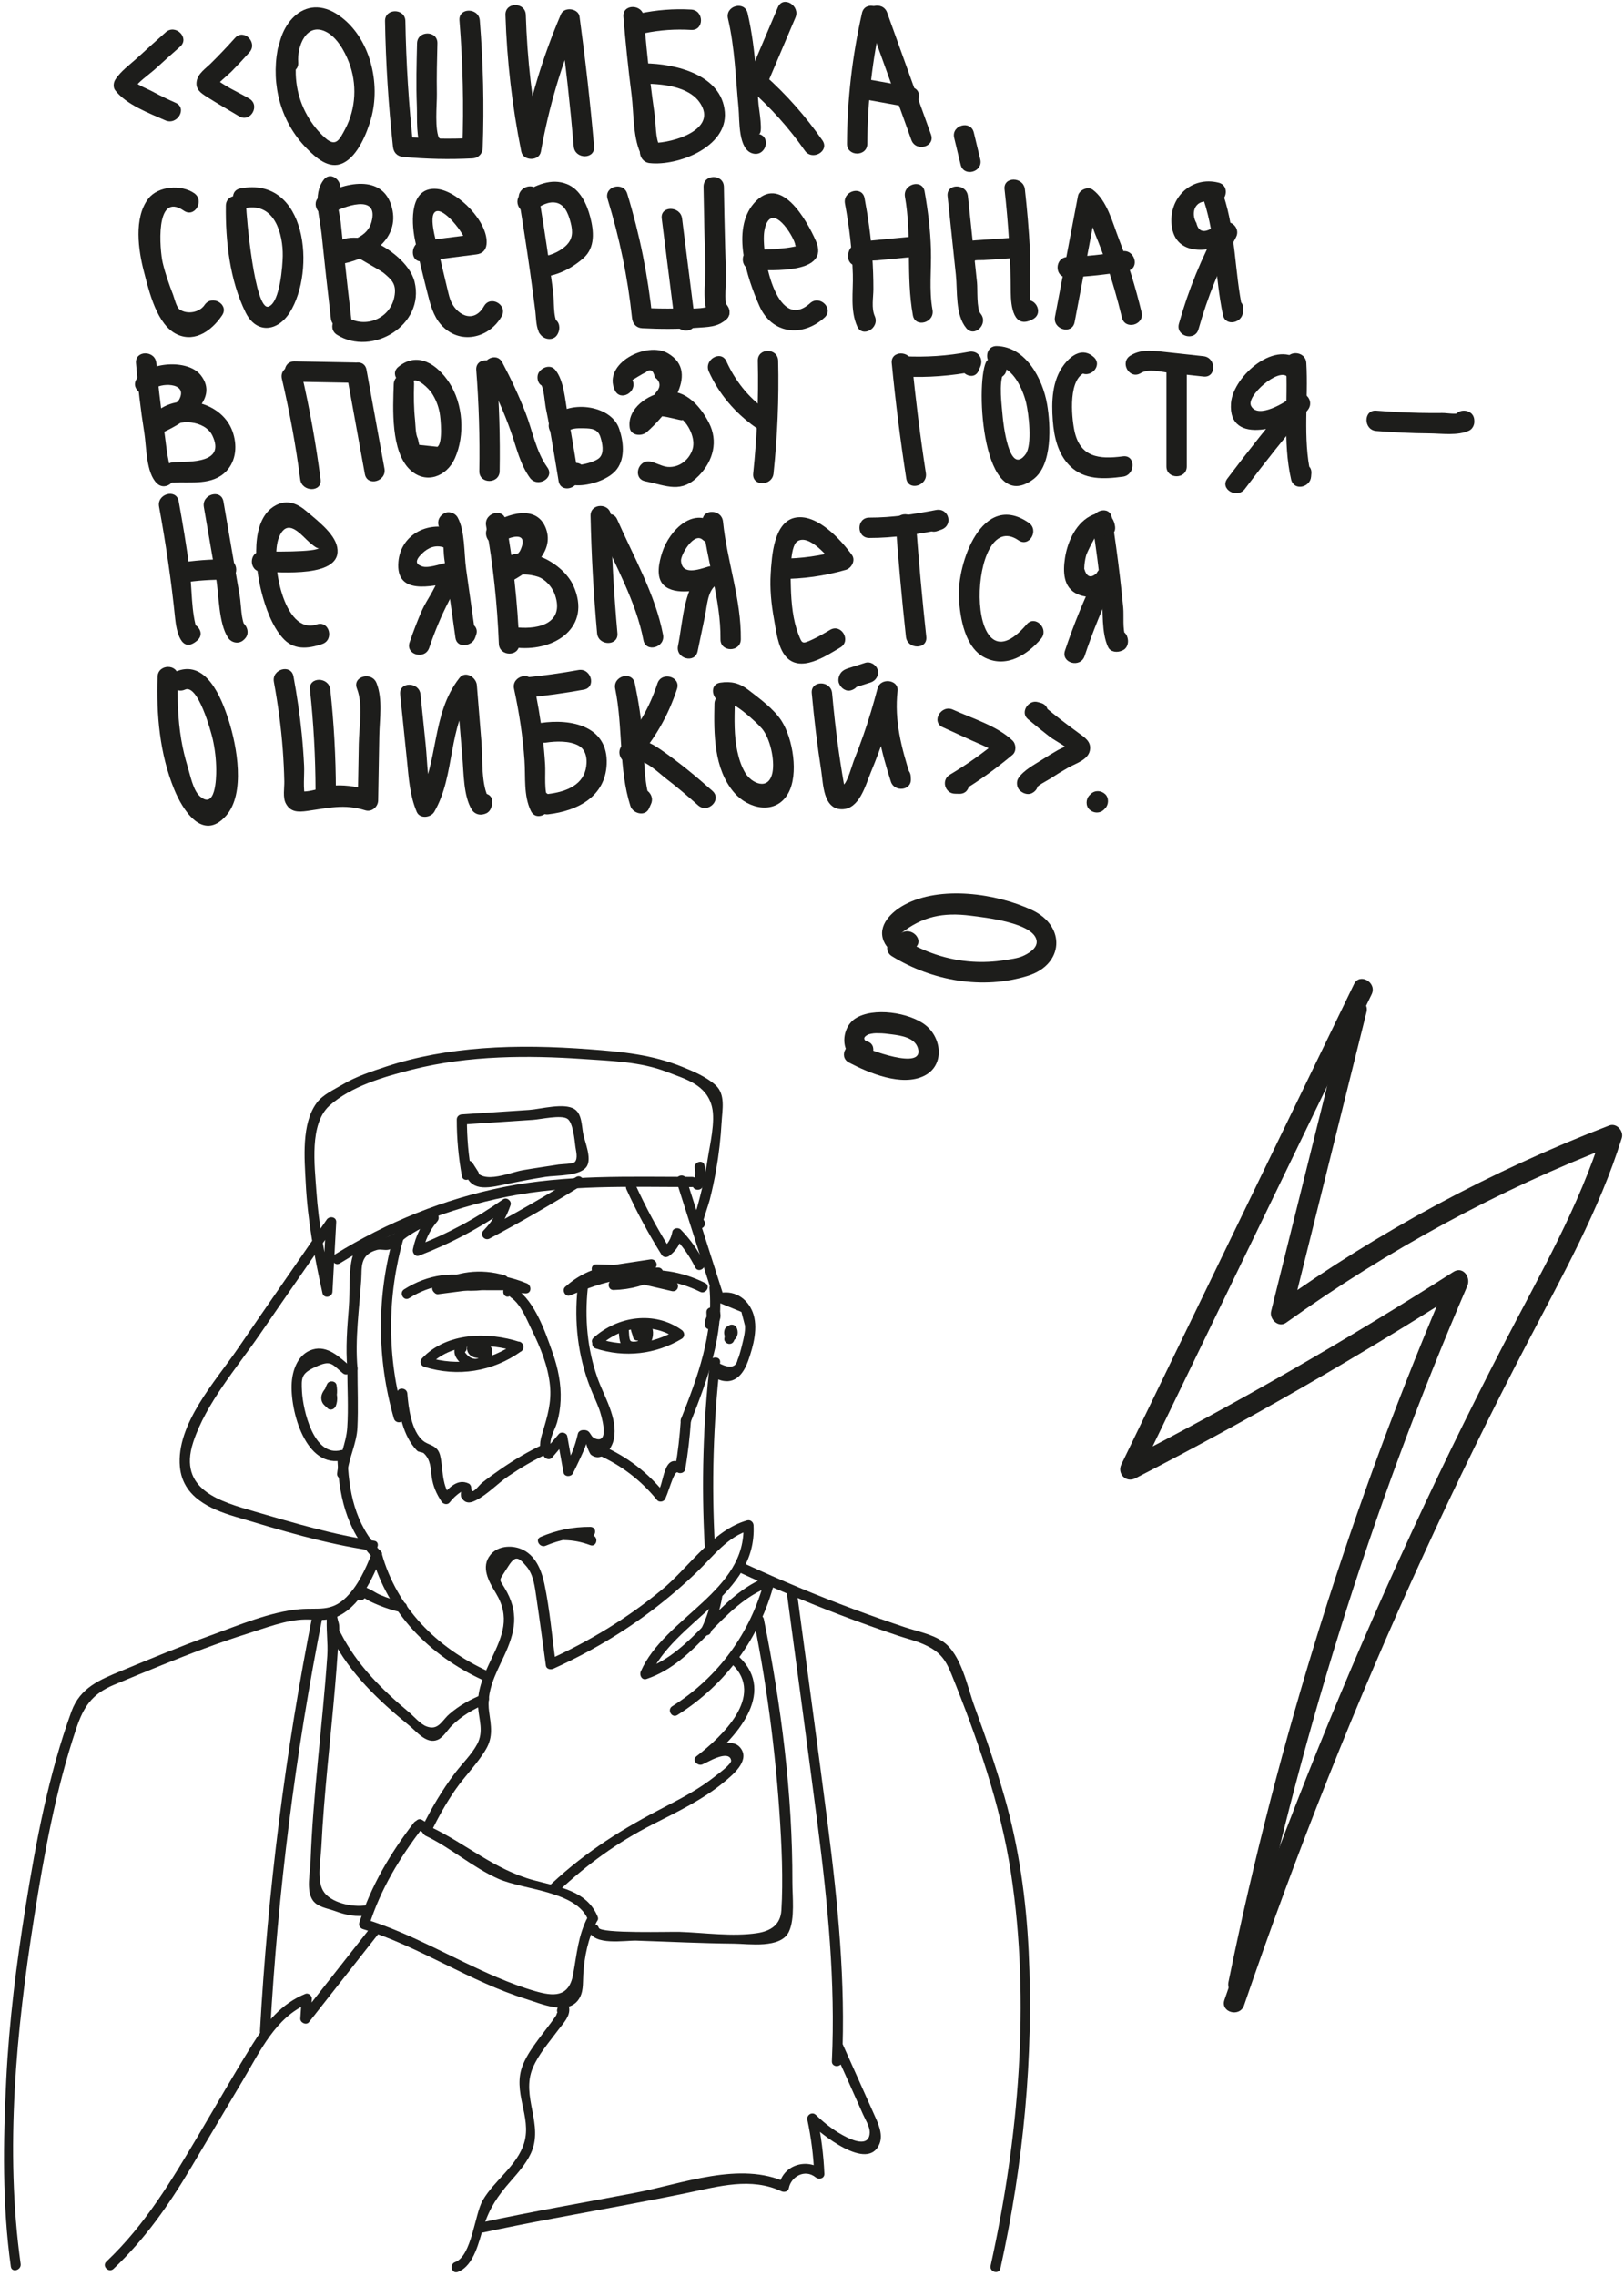 <?xml version="1.0" encoding="UTF-8" standalone="no"?> <svg xmlns="http://www.w3.org/2000/svg" xmlns:xlink="http://www.w3.org/1999/xlink" xmlns:serif="http://www.serif.com/" width="100%" height="100%" viewBox="0 0 1663 2330" xml:space="preserve" style="fill-rule:evenodd;clip-rule:evenodd;stroke-linejoin:round;stroke-miterlimit:2;"> <g> <path d="M169.738,32.999c-9.683,8.57 -19.308,17.216 -28.825,25.975c-7.671,7.058 -17.571,13.958 -23.004,22.858c-1.75,2.867 -2.15,7.692 -0,10.512c11.275,14.788 34.825,23.534 51.446,30.909c12.145,5.387 22.758,-12.559 10.516,-17.988c-8.012,-3.554 -15.912,-7.316 -23.612,-11.504c-5.704,-3.1 -16.513,-6.883 -20.363,-11.929l0,10.512c5.188,-8.491 16.484,-15.662 23.834,-22.387c8.183,-7.483 16.437,-14.879 24.741,-22.225c10.059,-8.904 -4.721,-23.596 -14.733,-14.733" style="fill:#1d1d1b;fill-rule:nonzero;"></path> <path d="M240.673,38.851c-8.013,8.941 -16.242,17.675 -24.817,26.087c-5.471,5.367 -13.187,10.354 -14.479,18.321c-1.375,8.492 4.629,12.213 10.942,16.221c10.666,6.775 21.683,13.05 32.512,19.567c11.517,6.929 22,-11.075 10.513,-17.988c-11.446,-6.892 -26.909,-13.108 -36.554,-22.396c0.891,3.375 1.787,6.754 2.679,10.134c0.396,-2.846 11.758,-11.7 15.487,-15.492c6.321,-6.413 12.442,-13.017 18.446,-19.721c8.925,-9.962 -5.762,-24.746 -14.729,-14.733" style="fill:#1d1d1b;fill-rule:nonzero;"></path> <path d="M284.37,50.3c-6.888,36.638 3.154,74.779 29.679,101.654c9.575,9.7 22.879,21.834 37.083,15.109c15.1,-7.142 24.43,-30.275 28.738,-45.284c10.35,-36.045 -0.629,-83.312 -32.479,-105.762c-36.384,-25.654 -65.475,11.779 -62.834,47.817c0.971,13.291 21.813,13.395 20.834,-0c-1.204,-16.442 8.079,-40.563 27.521,-31.746c11.82,5.358 19.887,20.079 24.35,31.566c8.545,22.005 7.341,47.471 -3.759,68.384c-5.875,11.058 -9.504,18.996 -20.5,9.212c-7.346,-6.537 -13.471,-14.341 -18.308,-22.883c-10.792,-19.071 -14.275,-41.046 -10.238,-62.529c2.467,-13.104 -17.608,-18.717 -20.087,-5.538" style="fill:#1d1d1b;fill-rule:nonzero;"></path> <path d="M394.286,21.582c0.746,43.012 3.446,85.879 8.109,128.641c0.658,6.021 4.27,9.842 10.416,10.417c23.696,2.225 47.296,2.729 71.059,1.517c5.775,-0.296 10.208,-4.542 10.416,-10.417c1.534,-43.679 0.546,-87.263 -2.971,-130.825c-1.07,-13.271 -21.912,-13.388 -20.833,-0c3.517,43.562 4.504,87.146 2.971,130.825c3.471,-3.475 6.946,-6.946 10.417,-10.417c-23.767,1.213 -47.367,0.709 -71.059,-1.516c3.471,3.475 6.946,6.945 10.417,10.416c-4.663,-42.762 -7.363,-85.629 -8.108,-128.641c-0.234,-13.392 -21.067,-13.434 -20.834,-0" style="fill:#1d1d1b;fill-rule:nonzero;"></path> <path d="M427.07,44.341c-0.512,21.171 -1.066,42.366 -0.225,63.537c0.546,13.634 -1.212,33.875 5.588,46.092c2.779,4.996 9.404,6.421 14.25,3.737c0.208,-0.112 0.412,-0.225 0.617,-0.341c3.87,-2.142 6.175,-7.479 4.787,-11.763c-0.058,-0.179 -0.112,-0.354 -0.171,-0.533c-4.112,-12.704 -24.237,-7.271 -20.087,5.537l0.171,0.534c1.591,-3.921 3.187,-7.842 4.787,-11.763c-0.208,0.113 -0.412,0.225 -0.617,0.342c4.75,1.246 9.5,2.492 14.25,3.737c-5.82,-10.466 -2.85,-36.091 -3.054,-47.479c-0.304,-17.216 0.121,-34.429 0.538,-51.637c0.325,-13.413 -20.509,-13.404 -20.834,-0" style="fill:#1d1d1b;fill-rule:nonzero;"></path> <path d="M517.597,15.235c1.471,47.113 6.905,93.779 16.205,139.988c1.975,9.816 18.291,10.066 20.087,-0c7.979,-44.763 20.667,-88.325 38.525,-130.159c-6.342,-0.833 -12.692,-1.662 -19.037,-2.491c5.762,42.362 10.437,84.846 14.145,127.433c1.159,13.254 22,13.375 20.834,0c-3.871,-44.45 -8.879,-88.762 -14.892,-132.971c-1.158,-8.55 -15.654,-10.416 -19.037,-2.487c-18.605,43.579 -32.305,88.471 -40.625,135.137l20.087,0c-8.937,-44.408 -14.046,-89.179 -15.458,-134.45c-0.417,-13.375 -21.254,-13.433 -20.834,0" style="fill:#1d1d1b;fill-rule:nonzero;"></path> <path d="M638.358,17.135c2.225,26.687 4.958,53.321 8.383,79.879c2.4,18.642 1.2,46.838 10.775,62.983c2.075,-5.1 4.15,-10.204 6.225,-15.304l-0.612,0.259l12.816,7.275c-0.016,-0.088 -0.037,-0.18 -0.054,-0.267c-2.791,-13.104 -22.879,-7.558 -20.087,5.542c0.012,0.087 0.033,0.175 0.05,0.262c1.071,5.013 7.829,9.371 12.816,7.275c0.2,-0.083 0.405,-0.171 0.609,-0.254c6.037,-2.538 10.016,-8.908 6.225,-15.304c-4.375,-7.379 -3.838,-22.888 -5.05,-31.359c-1.767,-12.329 -3.384,-24.679 -4.863,-37.05c-2.537,-21.27 -4.621,-42.587 -6.4,-63.937c-1.108,-13.267 -21.95,-13.383 -20.833,-0" style="fill:#1d1d1b;fill-rule:nonzero;"></path> <path d="M660.131,33.977c15.791,-3.296 31.571,-4.292 47.666,-3.346c13.392,0.783 13.35,-20.05 0,-20.833c-17.937,-1.054 -35.62,0.421 -53.204,4.091c-13.121,2.738 -7.571,22.821 5.538,20.088" style="fill:#1d1d1b;fill-rule:nonzero;"></path> <path d="M660.269,85.691c19.879,0.233 50.238,3.171 59.313,24.842c10.604,25.316 -37.496,37.525 -54.375,35.633c-13.309,-1.487 -13.2,19.354 -0,20.833c28.891,3.238 80.041,-16.512 77.033,-52.312c-3.238,-38.55 -51.179,-49.467 -81.971,-49.829c-13.412,-0.159 -13.421,20.675 0,20.833" style="fill:#1d1d1b;fill-rule:nonzero;"></path> <path d="M745.45,18.97c7.083,30.259 7.867,61.054 10.846,91.85c1.171,12.163 -0.779,42.888 15.021,46.425c13.062,2.925 18.637,-17.154 5.537,-20.087c5.038,1.129 0.3,-25.829 -0.087,-30.142c-1.042,-11.425 -1.73,-22.879 -2.655,-34.312c-1.616,-19.984 -4,-39.734 -8.575,-59.271c-3.054,-13.05 -23.145,-7.525 -20.087,5.537" style="fill:#1d1d1b;fill-rule:nonzero;"></path> <path d="M796.585,7.383c-10.095,23.787 -20.191,47.575 -30.291,71.358c-1.738,4.108 -2.096,9.321 1.629,12.625c21.246,18.825 39.962,39.554 56.225,62.846c7.621,10.912 25.692,0.512 17.992,-10.517c-17.263,-24.721 -36.905,-47.054 -59.484,-67.062c0.542,4.208 1.088,8.416 1.629,12.625c10.1,-23.788 20.196,-47.575 30.288,-71.359c5.183,-12.2 -12.758,-22.833 -17.988,-10.516" style="fill:#1d1d1b;fill-rule:nonzero;"></path> <path d="M888.15,147.157c0.217,-43.33 5.046,-86.013 14.621,-128.275c2.962,-13.055 -17.125,-18.63 -20.088,-5.538c-9.979,44.029 -15.137,88.663 -15.366,133.813c-0.067,13.408 20.766,13.425 20.833,-0" style="fill:#1d1d1b;fill-rule:nonzero;"></path> <path d="M888.341,18.402c14.975,41.646 29.946,83.287 44.921,124.933c4.5,12.521 24.638,7.121 20.092,-5.541l-44.925,-124.93c-4.5,-12.525 -24.642,-7.12 -20.088,5.538" style="fill:#1d1d1b;fill-rule:nonzero;"></path> <path d="M879.703,100.669c16.087,2.908 32.179,5.817 48.271,8.725c13.104,2.367 18.729,-17.708 5.537,-20.092c-16.091,-2.908 -32.183,-5.816 -48.271,-8.72c-13.108,-2.371 -18.733,17.704 -5.537,20.087" style="fill:#1d1d1b;fill-rule:nonzero;"></path> <path d="M977.095,141.165c2.208,9.171 4.425,18.342 6.633,27.513c3.142,13.029 23.237,7.512 20.087,-5.538c-2.208,-9.171 -4.42,-18.341 -6.633,-27.512c-3.146,-13.029 -23.237,-7.513 -20.087,5.537" style="fill:#1d1d1b;fill-rule:nonzero;"></path> <path d="M198.811,197.762c-13.046,-8.97 -36.771,-7.487 -46.846,5.534c-15.192,19.629 -10.308,53.058 -4.504,75.091c5.246,19.917 13.104,54.684 34.291,64.159c18.642,8.337 35.767,-4.909 45.713,-19.767c7.475,-11.171 -10.563,-21.612 -17.988,-10.512c-5.008,7.475 -17.495,10.125 -25.579,4.537c-3.271,-2.258 -5.4,-11.787 -6.7,-15.15c-4.121,-10.608 -7.879,-21.396 -10.541,-32.475c-2.975,-12.396 -8.492,-74.15 21.641,-53.429c11.075,7.617 21.504,-10.429 10.513,-17.988" style="fill:#1d1d1b;fill-rule:nonzero;"></path> <path d="M231.27,210.576c-0.471,36.058 4.045,76.637 20.27,109.383c10.925,22.046 32.642,19.85 45.221,-0.087c26.75,-42.417 17.717,-140.025 -50.608,-126.963c-13.154,2.513 -7.583,22.596 5.537,20.088c29.671,-5.671 38.267,26.887 37.855,49.2c-0.163,8.933 -2.567,46.879 -14.346,51.641c-14.313,5.784 -23.209,-94.341 -23.096,-103.262c0.175,-13.413 -20.658,-13.417 -20.833,-0" style="fill:#1d1d1b;fill-rule:nonzero;"></path> <path d="M331.493,184.072c-11.666,15.075 -3.996,37.912 -2.204,55.396c2.967,28.912 6.167,57.8 9.55,86.671c1.542,13.158 22.392,13.312 20.833,-0c-2.575,-21.996 -5.058,-44 -7.4,-66.025c-1.166,-11.009 -2.3,-22.021 -3.408,-33.042c-0.471,-4.675 -5.387,-24.717 -2.637,-28.267c8.1,-10.475 -6.534,-25.325 -14.734,-14.733" style="fill:#1d1d1b;fill-rule:nonzero;"></path> <path d="M338.785,218.647c11.746,-6.784 49.967,-21.638 41.579,8.854c-4.008,14.591 -20.033,19.275 -33.321,22.066c4.4,3.346 8.796,6.696 13.188,10.046c-0.092,1.075 29.316,17.009 32.6,19.829c7.837,6.725 13.733,11.046 10.929,24.796c-4.492,22.029 -29.554,32.192 -48.083,20.571c-11.396,-7.146 -21.863,10.875 -10.521,17.988c35.871,22.487 90.254,-10.021 79.375,-54.296c-4.488,-18.271 -26.8,-35.309 -43.704,-41.796c-13.696,-5.254 -39.713,-6.542 -41.43,12.908c-0.629,7.163 7.13,11.317 13.192,10.042c26.729,-5.621 56.888,-25.271 48.767,-57.008c-9.163,-35.792 -50.004,-25.317 -73.084,-11.988c-11.612,6.7 -1.133,24.708 10.513,17.988" style="fill:#1d1d1b;fill-rule:nonzero;"></path> <path d="M432.665,267.537c18.387,-2.354 36.775,-4.708 55.158,-7.063c6.059,-0.775 9.771,-4.179 10.417,-10.416c2.304,-22.238 -29.167,-54.771 -50.917,-56.638c-27.629,-2.366 -26.187,32.788 -22.616,51.063c3.654,18.746 8.487,37.483 13.12,56.012c2.817,11.254 5.884,23.054 13.8,31.967c18.638,20.992 48.967,14.308 62.021,-8.517c6.663,-11.658 -11.329,-22.162 -17.991,-10.516c-11.146,19.491 -29.496,7.845 -34.625,-6.817c-1.33,-3.783 -2.146,-7.775 -3.113,-11.654c-3.171,-12.746 -6.025,-25.584 -9.033,-38.367c-2.138,-9.071 -11.534,-38.975 -1.271,-40.479c9.429,-1.383 30.558,26.546 29.792,33.946c3.47,-3.471 6.945,-6.942 10.416,-10.417c-18.383,2.354 -36.771,4.708 -55.158,7.063c-13.113,1.679 -13.283,22.533 -0,20.833" style="fill:#1d1d1b;fill-rule:nonzero;"></path> <path d="M531.33,203.844c4.1,24.766 7.95,49.575 11.459,74.433c1.896,13.471 3.704,26.954 5.404,40.45c0.971,7.712 0.467,16.608 4.858,23.258c4.034,6.104 14.271,7.392 17.988,0c0.154,-0.304 0.308,-0.604 0.458,-0.904c2.292,-4.554 1.683,-11.908 -3.737,-14.254c-0.217,-0.092 -0.425,-0.183 -0.642,-0.275c-12.179,-5.267 -22.804,12.675 -10.517,17.987c0.213,0.092 0.429,0.184 0.646,0.28c-1.25,-4.755 -2.496,-9.505 -3.742,-14.255c-0.15,0.305 -0.3,0.605 -0.454,0.905l17.988,-0c-4.904,-7.434 -3.392,-23.588 -4.563,-32.396c-1.341,-10.092 -2.721,-20.179 -4.154,-30.259c-3.35,-23.545 -7.017,-47.045 -10.9,-70.508c-2.183,-13.196 -22.262,-7.6 -20.092,5.538" style="fill:#1d1d1b;fill-rule:nonzero;"></path> <path d="M545.291,215.991c6.617,-4.017 13.671,-9.125 21.725,-8.754c10.829,0.504 14.813,11.054 17.288,20.467c2.608,9.916 2.316,17.416 -5.317,24.375c-6.696,6.1 -17.087,10.404 -25.992,10.766c3.346,4.396 6.692,8.792 10.042,13.188c0.35,-1.671 0.704,-3.338 1.054,-5.004c2.746,-13.084 -17.329,-18.675 -20.091,-5.538c-0.355,1.667 -0.705,3.333 -1.05,5c-1.33,6.325 2.908,13.479 10.045,13.188c16.521,-0.675 32.305,-8.588 44.605,-19.559c12.058,-10.758 10.566,-27.508 6.795,-41.954c-3.45,-13.183 -10.27,-28.187 -23.683,-33.625c-16.2,-6.567 -32.117,1.071 -45.933,9.463c-11.45,6.95 -0.992,24.97 10.512,17.987" style="fill:#1d1d1b;fill-rule:nonzero;"></path> <path d="M622.171,203.742c12.246,39.859 20.709,80.388 25.046,121.875c0.608,5.834 4.288,10.1 10.417,10.417c18.308,0.942 36.591,1.013 54.883,-0.375c11.675,-0.883 23.104,-0.442 31.596,-9.308c9.271,-9.684 -5.438,-24.434 -14.738,-14.729c-5.683,5.937 -29.341,3.987 -36.45,4.175c-11.783,0.308 -23.525,0.008 -35.291,-0.596c3.475,3.471 6.946,6.941 10.416,10.416c-4.529,-43.312 -12.995,-85.775 -25.787,-127.412c-3.925,-12.779 -24.042,-7.329 -20.092,5.537" style="fill:#1d1d1b;fill-rule:nonzero;"></path> <path d="M720.442,191.31c0.438,27.592 1.05,55.179 1.892,82.758c0.429,13.996 -4.929,42.746 6.862,53.163c8.675,7.662 22.375,-1.963 16.354,-12.625c-0.65,-1.159 -1.304,-2.317 -1.954,-3.471c-6.591,-11.679 -24.6,-1.192 -17.991,10.512c0.654,1.159 1.308,2.317 1.958,3.475c5.458,-4.208 10.908,-8.416 16.362,-12.625c-2.341,-2.066 -0.366,-26.154 -0.495,-30.154c-0.313,-9.654 -0.596,-19.308 -0.855,-28.962c-0.55,-20.688 -0.97,-41.379 -1.3,-62.071c-0.212,-13.392 -21.045,-13.433 -20.833,-0" style="fill:#1d1d1b;fill-rule:nonzero;"></path> <path d="M677.624,223.737c4.404,34.93 8.804,69.863 13.208,104.792c1.65,13.125 22.504,13.288 20.833,0c-4.404,-34.929 -8.804,-69.862 -13.208,-104.792c-1.65,-13.125 -22.504,-13.291 -20.833,0" style="fill:#1d1d1b;fill-rule:nonzero;"></path> <path d="M770.682,276.287c20.125,0.517 79.796,4.317 64.775,-29.688c-9.262,-20.962 -36.362,-70.033 -63.596,-38.266c-23.362,27.25 -6.716,76.579 5.713,104.766c12.796,29.013 43.912,32.617 66.733,12.025c9.971,-9 -4.796,-23.695 -14.729,-14.729c-34.963,31.55 -50.525,-52.304 -46.888,-73.8c2.488,-14.729 10.13,-19.512 22.596,-3.221c2.892,3.78 8.634,13.084 9.125,17.763c1.65,3.7 1.963,4.012 0.95,0.946c-4.729,1.05 -9.508,1.787 -14.333,2.216c-10.142,1.217 -20.138,1.417 -30.346,1.155c-13.412,-0.346 -13.404,20.487 0,20.833" style="fill:#1d1d1b;fill-rule:nonzero;"></path> <path d="M865.246,208.465c4.487,23.954 7.337,48.083 8.071,72.45c0.537,17.858 -2.938,36.587 4.454,53.229c5.433,12.229 23.387,1.642 17.987,-10.512c-3.625,-8.167 -1.421,-18.896 -1.4,-27.567c0.029,-11.363 -0.379,-22.729 -1.183,-34.067c-1.413,-19.846 -4.179,-39.525 -7.842,-59.071c-2.466,-13.162 -22.55,-7.587 -20.087,5.538" style="fill:#1d1d1b;fill-rule:nonzero;"></path> <path d="M889.285,262.479c0.005,-0.65 0.005,-1.3 0.009,-1.95c-1.017,2.454 -2.034,4.913 -3.05,7.367c1.133,-1.238 10.196,-1.175 11.529,-1.3l12.879,-1.234c8.579,-0.82 17.167,-1.641 25.75,-2.466c13.225,-1.263 13.363,-22.109 0,-20.834c-15.737,1.509 -31.487,2.905 -47.208,4.521c-10.084,1.034 -20.679,3.725 -20.742,15.896c-0.067,13.408 20.767,13.425 20.833,0" style="fill:#1d1d1b;fill-rule:nonzero;"></path> <path d="M926.704,201.502c7.175,40.405 0.871,81.392 8.108,121.338c2.392,13.175 22.471,7.592 20.092,-5.538c-3.696,-20.391 -1.029,-41.133 -1.604,-61.712c-0.558,-20.05 -3.004,-39.896 -6.508,-59.625c-2.338,-13.179 -22.421,-7.596 -20.088,5.537" style="fill:#1d1d1b;fill-rule:nonzero;"></path> <path d="M970.344,200.851c2.821,26.787 5.642,53.571 8.467,80.358c1.783,16.921 -0.738,40.908 10.6,54.65c8.541,10.35 23.208,-4.458 14.729,-14.729c-4.258,-5.167 -2.942,-25.142 -3.65,-31.888l-2.967,-28.125l-6.346,-60.266c-1.391,-13.196 -22.241,-13.342 -20.833,-0" style="fill:#1d1d1b;fill-rule:nonzero;"></path> <path d="M1000.54,262.815l0.55,-1.783c-1.6,2.075 -3.196,4.15 -4.792,6.225c2.155,-1.267 8.7,-0.805 11,-0.959c4.042,-0.279 8.08,-0.558 12.117,-0.833c8.079,-0.554 16.154,-1.108 24.238,-1.663c13.3,-0.912 13.4,-21.754 -0,-20.833c-13.467,0.925 -26.93,1.846 -40.392,2.771c-9.725,0.667 -19.492,0.704 -22.808,11.537c-3.934,12.85 16.17,18.342 20.087,5.538" style="fill:#1d1d1b;fill-rule:nonzero;"></path> <path d="M1028.67,193.833c3.917,35.059 6.179,70.234 6.371,105.513c0.079,13.596 2.529,38.625 22.883,27.296c11.713,-6.525 1.217,-24.525 -10.516,-17.988c-0.896,0.496 -1.788,0.992 -2.679,1.488l10.516,-0c-1.025,-0.484 -0.191,-46.505 -0.562,-53.863c-1.05,-20.871 -2.859,-41.679 -5.179,-62.446c-1.471,-13.175 -22.317,-13.325 -20.834,0" style="fill:#1d1d1b;fill-rule:nonzero;"></path> <path d="M1100.4,329.874c7.85,-41.254 15.696,-82.508 23.542,-123.762c-5.096,2.075 -10.2,4.15 -15.296,6.225c5.767,4.395 10.462,21.637 12.933,27.62c3.792,9.209 7.313,18.53 10.6,27.93c6.588,18.82 12.034,37.958 16.725,57.333c3.15,13.025 23.246,7.508 20.088,-5.538c-6.163,-25.437 -13.734,-50.437 -23.192,-74.85c-6.467,-16.708 -11.979,-39.316 -26.642,-50.483c-5.15,-3.921 -14.145,0.133 -15.304,6.225c-7.85,41.254 -15.696,82.508 -23.541,123.763c-2.496,13.1 17.579,18.712 20.087,5.537" style="fill:#1d1d1b;fill-rule:nonzero;"></path> <path d="M1093.02,283.98c20.675,-0.675 41.154,-2.95 61.496,-6.675c13.17,-2.412 7.591,-22.491 -5.538,-20.087c-18.533,3.391 -37.129,5.312 -55.958,5.929c-13.371,0.437 -13.434,21.271 -0,20.833" style="fill:#1d1d1b;fill-rule:nonzero;"></path> <path d="M1232.92,205.919c12.387,37.917 11.2,77.767 19.391,116.558c2.554,12.08 19.679,8.375 20.459,-2.77c0.083,-1.105 0.162,-2.209 0.237,-3.317c0.942,-13.379 -19.896,-13.321 -20.833,-0c-0.075,1.108 -0.154,2.212 -0.238,3.317c6.825,-0.921 13.646,-1.846 20.467,-2.767c-8.225,-38.933 -6.942,-78.446 -19.396,-116.558c-4.142,-12.692 -24.267,-7.259 -20.087,5.537" style="fill:#1d1d1b;fill-rule:nonzero;"></path> <path d="M1247.85,187.031c-27.617,-6.962 -51.175,15.096 -48.054,43.608c3.587,32.775 40.666,28.088 62.079,16.134c-4.746,-4.75 -9.5,-9.5 -14.25,-14.25c-17.279,31.45 -30.738,64.354 -40.388,98.921c-3.608,12.937 16.484,18.454 20.088,5.541c9.171,-32.858 21.858,-64.046 38.291,-93.946c5.021,-9.145 -5.062,-19.383 -14.254,-14.254c-3.516,1.679 -7.037,3.354 -10.554,5.034c-8.421,4.904 -13.646,3.1 -15.675,-5.421c-5.983,-9.929 -2.487,-26.234 17.179,-21.279c13.004,3.279 18.554,-16.809 5.538,-20.088" style="fill:#1d1d1b;fill-rule:nonzero;"></path> <path d="M139.265,371.756c1.958,23.871 4.712,47.65 8.508,71.304c2.317,14.442 1.696,41.229 13,51.875c9.754,9.192 24.517,-5.512 14.729,-14.729c-3.754,-3.542 -6.741,-36.671 -8.283,-46.696c-3.162,-20.496 -5.425,-41.087 -7.121,-61.754c-1.087,-13.271 -21.929,-13.383 -20.833,0" style="fill:#1d1d1b;fill-rule:nonzero;"></path> <path d="M157.844,398.578c4.083,-6.454 34.975,-8.075 25.883,10.025c-3.208,6.387 -19.445,12.35 -25.725,15.296c4.209,5.454 8.417,10.908 12.621,16.362c11.692,-12.683 39.359,-9.712 46.729,5.438c14.059,28.87 -22.329,26.762 -39.587,27.541c-13.354,0.6 -13.425,21.434 -0,20.834c17.971,-0.809 39.817,2.979 53.812,-11.492c10.642,-11 11.471,-27.342 6.463,-41.121c-11.538,-31.758 -58.738,-41.333 -82.146,-15.933c-8.283,8.991 2.046,21.329 12.625,16.362c18.933,-8.891 57.371,-31.891 37.088,-57.754c-13.396,-17.083 -54.767,-13.433 -65.75,3.925c-7.188,11.367 10.829,21.829 17.987,10.517" style="fill:#1d1d1b;fill-rule:nonzero;"></path> <path d="M288.667,387.834c7.921,34.041 14.267,68.362 18.783,103.025c1.705,13.108 22.563,13.279 20.834,-0c-4.763,-36.53 -11.179,-72.68 -19.529,-108.563c-3.034,-13.054 -23.125,-7.529 -20.088,5.538" style="fill:#1d1d1b;fill-rule:nonzero;"></path> <path d="M301.639,390.787c20.438,0.383 40.879,0.762 61.317,1.145c13.412,0.25 13.412,-20.583 -0,-20.833c-20.438,-0.383 -40.879,-0.762 -61.317,-1.146c-13.412,-0.25 -13.412,20.584 0,20.834" style="fill:#1d1d1b;fill-rule:nonzero;"></path> <path d="M355.228,384.123c6.129,33.729 12.25,67.458 18.375,101.187c2.392,13.171 22.475,7.592 20.087,-5.541c-6.12,-33.725 -12.245,-67.455 -18.375,-101.184c-2.387,-13.171 -22.47,-7.591 -20.087,5.538" style="fill:#1d1d1b;fill-rule:nonzero;"></path> <path d="M403.181,393.362c-0.791,24.534 -3.283,69.034 16.942,87.821c16.037,14.896 37.254,6.854 45.612,-11.812c10.696,-23.892 8.563,-55.734 -5.683,-77.563c-12.083,-18.521 -32.229,-32.579 -52.125,-16.216c-10.367,8.525 4.45,23.187 14.729,14.733c5.092,-4.188 17.088,8.417 19.409,11.996c4.133,6.379 6.75,12.891 8.129,20.321c1.146,6.175 3.387,31.054 -2.279,34.804c-6.209,-0.654 -12.413,-1.313 -18.617,-1.967c-0.475,-2.121 -0.946,-4.242 -1.413,-6.362c-2.508,-4.867 -2.308,-13.775 -2.862,-19.042c-1.279,-12.225 -1.408,-24.446 -1.008,-36.713c0.433,-13.408 -20.4,-13.395 -20.834,0" style="fill:#1d1d1b;fill-rule:nonzero;"></path> <path d="M487.695,378.896c2.675,34.454 3.716,68.916 3.129,103.471c-0.229,13.408 20.604,13.412 20.833,-0c0.588,-34.555 -0.454,-69.017 -3.129,-103.471c-1.033,-13.279 -21.875,-13.392 -20.833,-0" style="fill:#1d1d1b;fill-rule:nonzero;"></path> <path d="M496.349,381.514c10.433,19.691 19.642,39.9 27.013,60.95c5.616,16.025 9.12,32.629 19.166,46.6c7.75,10.791 25.834,0.4 17.988,-10.513c-11.671,-16.242 -15.209,-37.629 -22.421,-56.096c-6.888,-17.633 -14.896,-34.733 -23.758,-51.458c-6.275,-11.85 -24.267,-1.333 -17.988,10.517" style="fill:#1d1d1b;fill-rule:nonzero;"></path> <path d="M568.554,379.382c-0.121,-0.096 -0.242,-0.188 -0.359,-0.284c0.542,4.209 1.088,8.417 1.63,12.625c0.116,-0.166 0.229,-0.333 0.35,-0.5c-5.455,0.704 -10.909,1.409 -16.363,2.109c3.183,3.804 4.067,19.537 5.179,24.8c1.504,7.129 2.838,14.295 4.113,21.466c3.146,17.604 5.966,35.271 8.912,52.909c2.2,13.195 22.279,7.6 20.088,-5.538c-3.542,-21.229 -6.838,-42.521 -10.892,-63.658c-2.592,-13.509 -3.6,-33.871 -12.667,-44.709c-4.641,-5.55 -12.854,-2.895 -16.362,2.109c-0.117,0.166 -0.229,0.329 -0.35,0.496c-2.375,3.391 -1.742,9.958 1.629,12.625c0.121,0.091 0.242,0.187 0.358,0.283c10.409,8.229 25.246,-6.417 14.734,-14.733" style="fill:#1d1d1b;fill-rule:nonzero;"></path> <path d="M579.064,443.774c4.592,-5.712 11.892,-5.404 18.713,-5.296c7.891,0.125 14.441,0.588 17.087,9.046c1.971,6.321 4.079,15.646 -0.758,20.908c-3.988,4.338 -17.825,7.825 -23.65,7.6c2.996,1.721 5.996,3.438 8.996,5.159c-0.142,-0.321 -0.28,-0.642 -0.417,-0.959c-0.546,4.205 -1.088,8.413 -1.633,12.621c0.195,-0.233 0.391,-0.466 0.583,-0.7c8.504,-10.246 -6.158,-25.062 -14.729,-14.733c-0.196,0.233 -0.388,0.471 -0.584,0.704c-3.308,3.983 -3.641,7.988 -1.625,12.621c0.138,0.321 0.275,0.642 0.413,0.962c1.454,3.342 5.637,5.03 8.996,5.159c13.162,0.508 33.571,-5.817 41.558,-16.942c8.392,-11.692 6.433,-28.271 1.971,-41.146c-8.667,-25.004 -53.546,-29.779 -69.65,-9.737c-8.321,10.358 6.329,25.187 14.729,14.733" style="fill:#1d1d1b;fill-rule:nonzero;"></path> <path d="M647.611,389.044c0.037,0.079 11.416,-7.221 13.1,-7.475c4.933,-4.471 8.225,-2.933 9.871,4.617c6.02,4.754 6.345,10.029 0.975,15.821c-5.713,10.229 -15.363,18.125 -24.059,25.704c5.804,1.533 11.609,3.062 17.409,4.596c-2.117,-15.45 40.02,2.479 33.325,-3.217c7.645,6.508 13.937,20.462 11.1,30.312c-3.184,11.05 -13.517,19.596 -25.588,18.642c-5.604,-0.442 -11.9,-4.258 -17.521,-5.417c-13.087,-2.687 -18.687,17.388 -5.537,20.092c22.462,4.617 36.987,12.988 55.225,-5.996c14.4,-14.987 19.808,-34.946 9.991,-53.983c-8.512,-16.517 -23.737,-34.263 -44.15,-31.642c-18.237,2.342 -39.629,17.092 -36.933,36.746c1.158,8.433 12.246,9.1 17.413,4.596c18.058,-15.738 56.912,-60.333 21.7,-80.733c-21.921,-12.696 -67.155,10.679 -54.309,37.854c5.729,12.112 23.692,1.55 17.988,-10.517" style="fill:#1d1d1b;fill-rule:nonzero;"></path> <path d="M725.878,380.462c10.521,23.237 27.004,42.367 47.787,57.037c10.975,7.746 21.392,-10.308 10.513,-17.987c-17.904,-12.638 -31.304,-29.671 -40.313,-49.567c-5.52,-12.191 -23.479,-1.612 -17.987,10.517" style="fill:#1d1d1b;fill-rule:nonzero;"></path> <path d="M776.008,369.341c0.884,38.612 -0.691,77.041 -4.733,115.45c-1.4,13.321 19.446,13.221 20.833,-0c4.042,-38.409 5.617,-76.838 4.734,-115.45c-0.309,-13.384 -21.142,-13.434 -20.834,-0" style="fill:#1d1d1b;fill-rule:nonzero;"></path> <path d="M913.158,371.815c3.838,39.509 8.804,78.871 14.859,118.1c2.041,13.209 22.12,7.596 20.091,-5.541c-5.771,-37.392 -10.458,-74.9 -14.116,-112.559c-1.284,-13.225 -22.134,-13.358 -20.834,0" style="fill:#1d1d1b;fill-rule:nonzero;"></path> <path d="M925.89,385.574c24.159,1.158 47.975,-0.713 71.713,-5.28c-3.917,-5.1 -7.842,-10.2 -11.763,-15.304c-0.545,1.284 -1.091,2.571 -1.637,3.854c-5.188,12.196 12.754,22.825 17.987,10.513c0.546,-1.283 1.092,-2.567 1.638,-3.85c3.6,-8.467 -2.275,-17.129 -11.763,-15.304c-21.933,4.221 -43.875,5.608 -66.175,4.537c-13.404,-0.641 -13.366,20.192 0,20.834" style="fill:#1d1d1b;fill-rule:nonzero;"></path> <path d="M1030.32,374.73c-0.095,-0.383 -0.195,-0.766 -0.291,-1.15c-1.242,-4.883 -5.484,-7.066 -10.042,-7.646c-0.467,-0.058 -0.925,-0.116 -1.387,-0.175c-3.259,-0.412 -7.638,2.217 -8.996,5.159c-10.85,23.537 -3.613,158.271 48.45,119.816c19.941,-14.733 17.821,-55.691 14.187,-76.858c-4.475,-26.071 -21.687,-58.729 -51.366,-59.6c-13.409,-0.392 -13.396,20.442 -0,20.833c16.6,0.488 26.645,23.855 29.883,37.225c2.646,10.925 6.587,43.084 -0.513,52.713c-17.229,23.362 -23.116,-34.175 -23.466,-38.379c-0.954,-11.604 -4.196,-34.363 0.816,-45.234c-3,1.717 -6,3.438 -8.995,5.159c0.462,0.058 0.92,0.116 1.387,0.175l-10.05,-7.646c0.1,0.379 0.196,0.762 0.296,1.146c3.296,12.987 23.392,7.483 20.087,-5.538" style="fill:#1d1d1b;fill-rule:nonzero;"></path> <path d="M1120,365.543c-11.021,-9.867 -22.512,-2.588 -30.512,7.891c-12.275,16.075 -12.879,37.817 -11.417,57.134c1.271,16.725 5.138,34.087 17.421,46.358c14.775,14.758 35.096,13.675 54.362,11.108c13.096,-1.745 13.271,-22.6 0,-20.833c-24.179,3.221 -44.004,1.188 -49.687,-26.437c-3.008,-14.634 -6.754,-54.946 12.792,-60c-3.38,-0.892 -6.759,-1.788 -10.138,-2.68c0.817,0.73 1.633,1.459 2.446,2.192c9.962,8.921 24.746,-5.767 14.733,-14.733" style="fill:#1d1d1b;fill-rule:nonzero;"></path> <path d="M1168.11,382.012c8.05,-4.929 20.746,-1.263 29.433,-0.313c11.625,1.271 23.259,2.542 34.884,3.813c13.308,1.454 13.204,-19.392 -0,-20.833c-15.204,-1.663 -30.4,-3.388 -45.613,-4.988c-10.454,-1.096 -19.987,-1.321 -29.216,4.333c-11.417,6.988 -0.963,25.017 10.512,17.988" style="fill:#1d1d1b;fill-rule:nonzero;"></path> <path d="M1194.44,378.932l-0,98.621c-0,13.408 20.833,13.429 20.833,-0l0,-98.621c0,-13.404 -20.833,-13.429 -20.833,-0" style="fill:#1d1d1b;fill-rule:nonzero;"></path> <path d="M1316.87,371.618c2.296,39.171 -3.558,80.871 5.254,119.246c2.775,12.083 19.546,8.358 20.463,-2.771c0.087,-1.104 0.183,-2.213 0.271,-3.317c1.1,-13.362 -19.738,-13.292 -20.834,0c-0.087,1.104 -0.183,2.213 -0.27,3.317c6.82,-0.921 13.637,-1.846 20.458,-2.767c-8.283,-36.096 -2.342,-76.783 -4.508,-113.708c-0.784,-13.325 -21.617,-13.417 -20.834,-0" style="fill:#1d1d1b;fill-rule:nonzero;"></path> <path d="M1332.91,370.892c-25.079,-25.442 -70.166,13.808 -72.329,41.725c-3.546,45.721 58.883,24.471 78.283,7.537c-4.908,-4.908 -9.82,-9.82 -14.729,-14.729c-23.246,27.575 -45.662,55.788 -67.337,84.613c-8.059,10.716 10.021,21.112 17.991,10.512c20.605,-27.404 41.98,-54.179 64.075,-80.396c8.621,-10.229 -4.541,-23.62 -14.729,-14.729c-7.266,6.338 -36.062,24.063 -43.054,10.063c-5.079,-10.167 28.038,-39.059 37.1,-29.863c9.429,9.563 24.158,-5.171 14.729,-14.733" style="fill:#1d1d1b;fill-rule:nonzero;"></path> <path d="M1409.31,441.247c18.038,1.417 36.088,2.317 54.179,2.442c12.663,0.083 29.413,2.704 41.063,-2.925c3.175,-1.533 5.233,-5.571 5.162,-8.996c-0.008,-0.433 -0.021,-0.866 -0.029,-1.3c-0.292,-13.383 -21.125,-13.433 -20.833,0c0.008,0.434 0.021,0.867 0.029,1.3c1.717,-2.996 3.437,-5.996 5.158,-8.991c-3.591,1.733 -12.496,-0.013 -16.987,0.041c-7.913,0.096 -15.821,0.054 -23.729,-0.116c-14.7,-0.309 -29.355,-1.138 -44.013,-2.288c-13.367,-1.05 -13.296,19.788 0,20.833" style="fill:#1d1d1b;fill-rule:nonzero;"></path> <path d="M162.873,518.649c6.975,38.075 12.6,76.346 16.513,114.859c1.133,11.2 5.737,37.008 22.691,22.154c10.109,-8.85 -4.679,-23.533 -14.729,-14.729c-0.366,0.321 -0.729,0.637 -1.096,0.958c3.38,-0.892 6.755,-1.787 10.138,-2.679c-0.525,-0.146 -1.046,-0.288 -1.567,-0.433l7.275,7.275c-6.587,-19.146 -5.304,-44.03 -8.058,-64.155c-3.146,-23.02 -6.892,-45.937 -11.079,-68.787c-2.409,-13.171 -22.492,-7.592 -20.088,5.537" style="fill:#1d1d1b;fill-rule:nonzero;"></path> <path d="M187.642,596.527c14.65,-2.295 29.383,-3.179 44.2,-2.987c13.412,0.171 13.42,-20.663 -0,-20.833c-16.717,-0.213 -33.225,1.141 -49.738,3.733c-13.208,2.071 -7.6,22.15 5.538,20.087" style="fill:#1d1d1b;fill-rule:nonzero;"></path> <path d="M208.731,518.994c4.175,24.217 8.346,48.433 12.521,72.646c3.046,17.679 2.508,46.225 12.188,61.154c3.629,5.592 11.429,7.013 16.358,2.104c0.262,-0.258 0.521,-0.516 0.783,-0.775c4.238,-4.216 3.621,-10.425 0,-14.729c-0.179,-0.217 -0.358,-0.429 -0.537,-0.642c-8.642,-10.27 -23.317,4.53 -14.734,14.734c0.18,0.212 0.359,0.425 0.542,0.637l0,-14.729c-0.262,0.258 -0.521,0.517 -0.783,0.775c5.454,0.704 10.904,1.404 16.358,2.108c-4.729,-7.291 -4.442,-23.42 -5.912,-31.958c-1.855,-10.762 -3.713,-21.525 -5.567,-32.287c-3.708,-21.525 -7.417,-43.05 -11.129,-64.575c-2.275,-13.188 -22.35,-7.596 -20.088,5.537" style="fill:#1d1d1b;fill-rule:nonzero;"></path> <path d="M267.943,585.389c17.521,0.095 83.734,7.05 77.325,-25.313c-2.829,-14.258 -21.25,-27.85 -31.454,-36.671c-9.308,-8.046 -19.837,-12.246 -31.429,-6.066c-27.317,14.566 -20.796,64.466 -14.604,88.808c4.012,15.762 10.654,34.517 21.579,46.917c11.183,12.691 25.692,11.383 40.579,6.3c12.613,-4.309 7.196,-24.438 -5.537,-20.088c-34.159,11.663 -48.025,-66.046 -38.796,-88.987c6.596,-16.388 16.271,-9.53 25.262,-0.78c1.734,1.684 15.175,15.488 16.667,10.909c-1.779,5.462 -54.492,4.166 -59.592,4.137c-13.408,-0.075 -13.425,20.759 0,20.834" style="fill:#1d1d1b;fill-rule:nonzero;"></path> <path d="M468.2,530.553l-0.246,-0.517c-1.242,4.75 -2.487,9.5 -3.733,14.25c0.2,-0.133 0.404,-0.271 0.604,-0.408c-4.75,-1.246 -9.504,-2.492 -14.25,-3.738c4.067,7.125 3.192,23.284 4.35,31.513l3.446,24.437c2.675,19.004 5.354,38.009 8.029,57.013c1.567,11.125 17.071,8.575 20.092,-0c0.362,-1.025 0.72,-2.05 1.079,-3.075c4.462,-12.675 -15.654,-18.125 -20.088,-5.542c-0.362,1.029 -0.721,2.054 -1.083,3.079l20.092,0c-3.063,-21.721 -6.121,-43.437 -9.18,-65.158c-2.166,-15.375 -1.041,-39.283 -8.75,-52.779c-2.658,-4.654 -9.612,-6.875 -14.254,-3.738c-0.2,0.134 -0.404,0.271 -0.604,0.409c-4.962,3.354 -6.296,8.87 -3.737,14.25c0.083,0.175 0.162,0.345 0.245,0.52c5.75,12.1 23.721,1.542 17.988,-10.516" style="fill:#1d1d1b;fill-rule:nonzero;"></path> <path d="M462.015,541.123c-24.796,-7.471 -51.646,6.7 -54.046,33.987c-3.067,34.821 33.775,25.038 55.058,21.096c-4.395,-3.35 -8.787,-6.696 -13.183,-10.046c-0.417,11.967 -12.729,27.417 -17.537,38.279c-4.821,10.896 -9.038,21.992 -12.88,33.267c-4.337,12.717 15.78,18.179 20.092,5.538c5.633,-16.542 12.213,-32.592 20.292,-48.109c5.166,-9.929 10.471,-17.633 10.866,-28.975c0.255,-7.254 -6.829,-11.221 -13.187,-10.046c-6.596,1.225 -20.708,6.675 -26.575,3.163c-6.325,-2.292 -5.154,-7.158 3.529,-14.6c6.983,-5.633 14.325,-6.792 22.029,-3.467c12.867,3.879 18.363,-16.221 5.542,-20.087" style="fill:#1d1d1b;fill-rule:nonzero;"></path> <path d="M497.753,538.182c7.204,40.05 11.508,80.304 13.083,120.958c0.517,13.363 21.35,13.429 20.834,0c-1.646,-42.487 -6.3,-84.654 -13.83,-126.496c-2.366,-13.175 -22.445,-7.591 -20.087,5.538" style="fill:#1d1d1b;fill-rule:nonzero;"></path> <path d="M512.841,555.332c8.15,-5.567 29.458,-12.775 20.021,7.992c-2.942,6.47 -15.388,11.554 -21.567,14.725c4.754,4.75 9.504,9.5 14.254,14.25c4.521,-7.392 23.5,-3.088 27.925,-0.755c6.867,3.625 12.496,10.488 14.925,17.75c9.417,28.134 -15.483,35.142 -38.233,33.1c-13.346,-1.2 -13.263,19.642 -0,20.834c38.391,3.446 75.783,-21.142 57.1,-63.35c-11.713,-26.467 -60,-50.317 -79.709,-18.096c-5.695,9.317 5.359,18.817 14.255,14.254c19.033,-9.758 46.745,-29.775 37.191,-55.071c-9.516,-25.212 -40.196,-14.879 -56.675,-3.621c-11.008,7.517 -0.6,25.575 10.513,17.988" style="fill:#1d1d1b;fill-rule:nonzero;"></path> <path d="M604.723,528.076c0.859,40.163 3.092,80.225 6.709,120.238c1.2,13.241 22.041,13.37 20.833,-0c-3.617,-40.013 -5.85,-80.075 -6.708,-120.238c-0.284,-13.387 -21.117,-13.433 -20.834,0" style="fill:#1d1d1b;fill-rule:nonzero;"></path> <path d="M614.037,542.329c15.988,36.425 37.379,73.82 44.838,113.075c2.5,13.158 22.583,7.583 20.087,-5.538c-7.792,-41 -30.271,-80.075 -46.937,-118.054c-5.375,-12.246 -23.33,-1.654 -17.988,10.517" style="fill:#1d1d1b;fill-rule:nonzero;"></path> <path d="M719.539,534.028c4.062,40.542 18.708,79.525 18.245,120.509c-0.15,13.412 20.684,13.42 20.834,-0c0.462,-41.175 -14.171,-79.88 -18.246,-120.509c-1.325,-13.216 -22.171,-13.35 -20.833,0" style="fill:#1d1d1b;fill-rule:nonzero;"></path> <path d="M734.277,537.909c-23.05,-21.05 -48.6,4.416 -56.159,27.591c-3.212,9.863 -6.929,25.767 1.746,33.792c11.767,10.883 37.392,5.075 50.504,1.05c-2.679,-6.35 -5.354,-12.696 -8.029,-19.042c-22.504,17 -22.717,54.442 -28.054,79.921c-2.742,13.083 17.337,18.675 20.092,5.538c2.5,-11.955 5.008,-23.909 7.508,-35.867c2.042,-9.725 2.504,-25.208 10.967,-31.6c8.712,-6.583 4.225,-22.804 -8.025,-19.042c-9.871,3.034 -26.538,8.863 -27.455,-6.254c-0.354,-5.85 13.146,-29.6 22.171,-21.354c9.884,9.025 24.659,-5.667 14.734,-14.733" style="fill:#1d1d1b;fill-rule:nonzero;"></path> <path d="M799.543,592.742c22.738,0.045 44.717,-3.025 66.575,-9.334c5.909,-1.704 10.304,-9.712 6.225,-15.3c-11.391,-15.579 -35.112,-41.858 -57.283,-38.246c-22.7,3.696 -24.704,39.384 -25.842,57.184c-0.991,15.533 0.546,31.241 3.338,46.525c2.183,11.937 3.862,28.65 11.808,38.216c14.867,17.888 41.513,-0.233 56.138,-8.904c11.525,-6.837 1.054,-24.854 -10.517,-17.991c-5.838,3.462 -11.713,6.916 -17.888,9.758c-10.875,5 -10.629,4.575 -14.445,-5.108c-5.78,-14.663 -7.338,-32.317 -7.805,-47.921c-0.245,-8.038 -1.7,-41.85 6.65,-47.413c12.121,-8.066 32.463,17.042 37.855,24.413c2.075,-5.1 4.145,-10.2 6.22,-15.3c-20.095,5.8 -40.1,8.629 -61.029,8.587c-13.408,-0.025 -13.429,20.809 0,20.834" style="fill:#1d1d1b;fill-rule:nonzero;"></path> <path d="M890.16,550.777c25.021,0.05 49.271,-3.833 73.775,-8.537c-1.841,-6.696 -3.691,-13.392 -5.537,-20.088c-1.388,0.488 -2.771,0.98 -4.159,1.471c-12.549,4.45 -7.145,24.584 5.538,20.092c1.388,-0.492 2.775,-0.983 4.158,-1.475c12.671,-4.492 7.663,-22.625 -5.537,-20.088c-22.683,4.355 -45.079,7.838 -68.238,7.792c-13.408,-0.025 -13.429,20.808 0,20.833" style="fill:#1d1d1b;fill-rule:nonzero;"></path> <path d="M917.203,536.532c2.825,38.525 6.321,76.984 10.492,115.388c1.429,13.187 22.279,13.333 20.833,-0c-4.171,-38.404 -7.667,-76.863 -10.492,-115.388c-0.975,-13.291 -21.816,-13.4 -20.833,0" style="fill:#1d1d1b;fill-rule:nonzero;"></path> <path d="M1053.43,535.191c-47.937,-32.987 -73.412,41.871 -71.5,76.688c1.138,20.754 6.104,51.675 27.088,61.67c21.875,10.425 42.958,-3.037 56.975,-19.541c8.629,-10.163 -6.042,-24.971 -14.734,-14.729c-64.9,76.429 -60.408,-121.925 -8.341,-86.1c11.07,7.62 21.5,-10.425 10.512,-17.988" style="fill:#1d1d1b;fill-rule:nonzero;"></path> <path d="M1118.5,535.564c3.787,24.708 7.054,49.475 9.637,74.337c1.696,16.292 -0.425,37.567 6.542,52.496c2.533,5.442 9.537,5.9 14.25,3.737l1.096,-0.504c4.229,-1.937 5.791,-7.596 4.787,-11.762c-0.075,-0.313 -0.15,-0.625 -0.225,-0.934c-3.142,-13.029 -23.233,-7.512 -20.087,5.538c0.07,0.312 0.15,0.621 0.225,0.933c1.591,-3.921 3.187,-7.841 4.787,-11.762l-1.1,0.504c4.75,1.246 9.504,2.492 14.254,3.737c-3.362,-7.216 -1.696,-21.729 -2.471,-29.766c-1.037,-10.863 -2.195,-21.717 -3.47,-32.554c-2.338,-19.896 -5.1,-39.738 -8.138,-59.538c-2.025,-13.212 -22.104,-7.6 -20.087,5.538" style="fill:#1d1d1b;fill-rule:nonzero;"></path> <path d="M1141.85,538.987c-1.679,-12.534 -11.329,-16.75 -22.863,-11.846c-16.887,7.171 -25.829,27.204 -28.416,44.104c-2.134,13.933 -2,30.479 12.845,37.108c12.938,5.775 31.571,2.692 37.542,-10.971c5.254,-12.029 -12.037,-22.745 -17.987,-10.516c-12.538,25.741 -23.35,52.112 -32.425,79.271c-4.259,12.745 15.854,18.212 20.091,5.537c8.509,-25.454 18.567,-50.162 30.321,-74.292c-5.996,-3.504 -11.996,-7.012 -17.987,-10.516c-5.98,5.416 -10.205,3.908 -12.692,-4.529c0.083,-4.7 0.75,-9.313 1.983,-13.834c0.704,-2.529 11.171,-24.579 13.604,-22.833c-1.72,-3 -3.437,-5.996 -5.158,-8.996c0.104,0.771 0.208,1.542 0.308,2.313c1.763,13.091 22.617,13.266 20.834,-0" style="fill:#1d1d1b;fill-rule:nonzero;"></path> <path d="M161.364,692.833c-1.309,39.088 2.133,78.863 17.041,115.379c8.5,20.821 29.184,54.105 53.134,26.909c20.058,-22.784 10.996,-71.259 2.804,-97.104c-7.667,-24.175 -23.642,-64.371 -55.388,-49.988c-12.195,5.529 -1.616,23.488 10.513,17.992c13.154,-5.963 26.583,42.7 28.383,50.762c2.284,10.234 3.496,20.721 3.579,31.209c0.075,9.212 -0.804,41.708 -17.083,26.929c-6.65,-6.038 -9.646,-21.675 -12.212,-30.084c-2.75,-9.004 -4.934,-18.187 -6.5,-27.47c-3.605,-21.359 -4.163,-42.925 -3.438,-64.534c0.446,-13.408 -20.387,-13.391 -20.833,0" style="fill:#1d1d1b;fill-rule:nonzero;"></path> <path d="M280.452,698.085c4.225,23.034 7.4,46.188 9.12,69.546c0.796,10.783 1.317,21.583 1.559,32.392c0.158,6.637 -1.775,16.329 1.558,22.579c4.758,8.925 12.413,8.971 21.921,7.654c21.346,-2.954 37.942,-7.421 59.429,-0.662c6.596,2.075 13.071,-3.505 13.188,-10.046c0.391,-22.109 0.783,-44.217 1.175,-66.325c0.308,-17.4 3.7,-37.329 -2.821,-53.85c-4.859,-12.329 -25.013,-6.959 -20.088,5.537c6.467,16.388 2.242,39.138 1.929,56.604c-0.341,19.346 -0.687,38.692 -1.029,58.034c4.396,-3.346 8.788,-6.696 13.184,-10.042c-11.671,-3.675 -23.638,-5.854 -35.921,-5.362c-11.063,0.441 -27.817,8.462 -38.15,5.645l7.275,7.275c-2.809,-9.9 -0.892,-22.975 -1.388,-33.245c-0.521,-10.8 -1.316,-21.584 -2.383,-32.342c-1.958,-19.767 -4.888,-39.396 -8.471,-58.929c-2.412,-13.171 -22.492,-7.592 -20.087,5.537" style="fill:#1d1d1b;fill-rule:nonzero;"></path> <path d="M317.394,705.965c3.738,34.429 5.646,68.909 5.729,103.538c0.034,13.404 20.867,13.429 20.834,-0c-0.084,-34.629 -1.992,-69.109 -5.73,-103.538c-1.429,-13.187 -22.279,-13.333 -20.833,0" style="fill:#1d1d1b;fill-rule:nonzero;"></path> <path d="M409.781,710.969c2.309,22.429 4.617,44.862 6.929,67.291c1.875,18.25 2.809,35.859 10,52.884c3.159,7.475 14.425,6.095 17.992,-0c22.063,-37.75 13.238,-87.709 40.546,-122.388c-5.929,-2.454 -11.85,-4.908 -17.779,-7.362c1.987,24.579 3.825,49.175 5.996,73.737c1.425,16.088 1.029,39.683 9.633,53.775c2.446,4.004 7.221,5.95 11.762,4.788c0.446,-0.117 0.896,-0.23 1.338,-0.342c4.858,-1.246 7.104,-5.479 7.65,-10.046c0.046,-0.387 0.096,-0.775 0.137,-1.162c1.588,-13.288 -19.258,-13.171 -20.833,-0c-0.042,0.387 -0.092,0.775 -0.137,1.162c2.545,-3.35 5.1,-6.696 7.645,-10.046c-0.441,0.117 -0.891,0.229 -1.337,0.346c3.921,1.592 7.846,3.188 11.762,4.783c-8.766,-14.358 -6.658,-41.37 -8.004,-57.925c-1.6,-19.691 -3.183,-39.383 -4.779,-59.07c-0.642,-7.884 -11.65,-15.155 -17.783,-7.367c-29.517,37.475 -20.546,86.804 -43.809,126.604l17.992,0c-7.337,-17.358 -6.879,-39.637 -8.792,-58.204c-1.762,-17.15 -3.529,-34.304 -5.295,-51.458c-1.359,-13.205 -22.209,-13.346 -20.834,-0" style="fill:#1d1d1b;fill-rule:nonzero;"></path> <path d="M526.375,705.222c5.233,24.187 9.004,48.558 10.716,73.262c1.209,17.475 -1.133,35.667 6.534,51.771c4.829,10.146 18.666,4.059 19.408,-5.258c0.125,-1.554 0.246,-3.108 0.375,-4.663c1.062,-13.366 -19.779,-13.3 -20.833,0c-0.13,1.555 -0.25,3.109 -0.375,4.663c6.475,-1.75 12.941,-3.504 19.412,-5.254c-4.892,-10.275 -2.721,-26.042 -3.404,-37.221c-0.579,-9.429 -1.438,-18.833 -2.542,-28.217c-2.158,-18.371 -5.291,-36.546 -9.204,-54.621c-2.829,-13.1 -22.921,-7.554 -20.087,5.538" style="fill:#1d1d1b;fill-rule:nonzero;"></path> <path d="M538.582,714.359c19.845,-1.958 39.575,-4.708 59.195,-8.279c13.171,-2.396 7.588,-22.479 -5.537,-20.087c-17.796,3.237 -35.658,5.754 -53.658,7.533c-13.221,1.304 -13.355,22.154 -0,20.833" style="fill:#1d1d1b;fill-rule:nonzero;"></path> <path d="M559.155,760.276c10.133,-1.513 24.266,-2.029 33.525,3.212c8.391,4.75 9.054,15.984 6.983,24.509c-4.171,17.162 -22.558,23.037 -38.192,24.862c-13.158,1.538 -13.316,22.392 0,20.833c29.734,-3.47 58.346,-17.925 59.771,-51.345c1.658,-38.834 -35.892,-46.9 -67.625,-42.159c-13.217,1.971 -7.6,22.05 5.538,20.088" style="fill:#1d1d1b;fill-rule:nonzero;"></path> <path d="M629.975,705.13c8.1,39.284 3.384,82.029 15.575,120.088c2.471,7.704 15.134,11.208 19.042,2.487c0.679,-1.508 1.354,-3.016 2.029,-4.525c5.438,-12.133 -12.512,-22.741 -17.987,-10.516c-0.679,1.508 -1.354,3.016 -2.034,4.525c6.35,0.829 12.696,1.658 19.046,2.487c-6.754,-21.054 -5.566,-42.825 -7.371,-64.608c-1.545,-18.667 -4.429,-37.142 -8.212,-55.475c-2.708,-13.121 -22.792,-7.571 -20.088,5.537" style="fill:#1d1d1b;fill-rule:nonzero;"></path> <path d="M673.185,699.799c-7.767,23.708 -19.7,44.662 -36.2,63.379c-7.613,8.641 1.979,22.491 12.629,16.362c8.141,-4.687 26.191,12.842 32.116,17.363c11.43,8.721 22.375,18.029 33.105,27.591c9.983,8.896 24.762,-5.787 14.729,-14.733c-16.775,-14.946 -34.225,-29.308 -52.704,-42.117c-12.15,-8.42 -23.992,-14.02 -37.763,-6.095c4.208,5.454 8.417,10.908 12.625,16.362c18.913,-21.462 32.646,-45.379 41.55,-72.575c4.183,-12.771 -15.925,-18.242 -20.087,-5.537" style="fill:#1d1d1b;fill-rule:nonzero;"></path> <path d="M731.599,720.517c-0.642,30.438 -0.887,66.48 20.254,91.05c14.525,16.871 42.725,23.25 55.371,0.484c10.846,-19.521 4.646,-56.079 -6.983,-74.134c-7.838,-12.17 -22.667,-22.945 -34.029,-31.704c-9,-6.929 -17.546,-8.941 -28.6,-7.291c-13.213,1.975 -7.596,22.054 5.537,20.091c7.954,-1.187 31.817,20.604 37.183,27.017c8.296,9.908 13.18,32.071 10.717,44.692c-3.858,19.737 -21.7,10.887 -27.796,0.729c-4.175,-6.959 -6.591,-14.638 -8.271,-22.517c-3.375,-15.854 -2.891,-32.308 -2.55,-48.417c0.284,-13.412 -20.55,-13.408 -20.833,0" style="fill:#1d1d1b;fill-rule:nonzero;"></path> <path d="M831.253,709.665c2.413,26.575 5.584,53.067 9.688,79.434c2.125,13.62 1.95,39.391 21.154,39.412c18.029,0.021 24.171,-24.608 29.679,-37.867c10.883,-26.187 19.746,-53.037 26.967,-80.454c-6.821,-0.925 -13.638,-1.846 -20.459,-2.771c-3.645,32.096 4.292,62.534 14.013,92.892c3.437,10.742 21.083,9.458 20.462,-2.767c-0.037,-0.825 -0.083,-1.65 -0.125,-2.475c-0.675,-13.341 -21.512,-13.425 -20.833,0c0.042,0.825 0.088,1.65 0.125,2.475c6.821,-0.925 13.642,-1.845 20.458,-2.77c-9.191,-28.709 -16.716,-56.971 -13.266,-87.355c1.341,-11.829 -17.538,-13.879 -20.463,-2.766c-4.266,16.191 -9.008,32.204 -14.541,48.012c-2.975,8.504 -6.125,16.942 -9.496,25.296c-1.992,4.942 -6.863,23.625 -11.229,25.846c1.762,3.85 2.02,3.45 0.787,-1.192c-0.667,-3.804 -1.308,-7.612 -1.929,-11.425c-1.238,-7.625 -2.408,-15.262 -3.488,-22.908c-2.762,-19.479 -4.891,-39.025 -6.67,-58.617c-1.2,-13.246 -22.046,-13.371 -20.834,0" style="fill:#1d1d1b;fill-rule:nonzero;"></path> <path d="M866.719,686.407c-0.129,0.042 -0.259,0.088 -0.384,0.13c4.271,2.425 8.542,4.85 12.813,7.275c-0.042,-0.117 -0.083,-0.23 -0.129,-0.346l-0,5.537c-0.204,0.429 -0.404,0.863 -0.604,1.292c-1.246,1.246 -2.492,2.492 -3.738,3.737c-1.279,0.917 1.908,-0.57 2.383,-0.72c1.684,-0.538 3.367,-1.075 5.05,-1.609c3.125,-1 6.25,-1.996 9.38,-2.991c5.354,-1.709 8.808,-7.234 7.275,-12.813c-1.446,-5.271 -7.434,-8.992 -12.817,-7.279c-5.529,1.767 -11.058,3.529 -16.588,5.292c-3.604,1.15 -6.85,2.487 -8.937,5.87c-1.629,2.642 -2.483,6.58 -1.363,9.567c1.892,5.046 7.08,9.196 12.813,7.275c0.129,-0.042 0.258,-0.083 0.383,-0.129c5.334,-1.783 8.825,-7.175 7.275,-12.813c-1.433,-5.208 -7.454,-9.07 -12.812,-7.275" style="fill:#1d1d1b;fill-rule:nonzero;"></path> <path d="M965.364,744.536c9.941,4.546 19.883,9.096 29.825,13.641c9.108,4.167 19.471,7.684 26.854,14.667l-0,-14.729c-15.563,13.067 -32.05,24.671 -49.488,35.083c-8.958,5.346 -5.05,19.196 5.255,19.413c1.516,0.029 3.033,0.062 4.55,0.096c13.412,0.279 13.408,-20.555 -0,-20.834c-1.517,-0.033 -3.034,-0.066 -4.55,-0.096c1.75,6.471 3.504,12.942 5.258,19.409c18.962,-11.321 36.792,-24.138 53.704,-38.342c4.229,-3.554 3.817,-11.117 0,-14.729c-16.008,-15.154 -41.133,-22.529 -60.896,-31.567c-12.104,-5.537 -22.704,12.413 -10.512,17.988" style="fill:#1d1d1b;fill-rule:nonzero;"></path> <path d="M1065.83,719.661c-1.054,-0.296 -2.104,-0.596 -3.158,-0.892c-9.521,-2.692 -18.321,10.504 -10.129,17.408c7.383,6.23 14.871,12.317 22.521,18.217c5.154,3.979 19.225,10.763 21.971,16.392l-0,-10.513c-0.805,1.838 -10.867,6.05 -13.738,7.684c-5.437,3.095 -10.783,6.35 -16.033,9.75c-8.184,5.3 -19.004,10.745 -24.463,19.037c-2.375,3.6 -1.708,9.746 1.625,12.621c0.209,0.183 0.417,0.362 0.629,0.542c3.334,2.879 8.634,4.316 12.621,1.629c0.188,-0.129 0.375,-0.254 0.559,-0.379c11.054,-7.463 0.637,-25.517 -10.517,-17.988c-0.188,0.125 -0.371,0.25 -0.554,0.375l12.621,1.629l-0.625,-0.537c0.541,4.208 1.087,8.416 1.629,12.621c2.471,-3.746 10.941,-7.6 14.737,-10.105c5.975,-3.933 12.075,-7.67 18.288,-11.204c7.425,-4.229 20.354,-7.808 22.262,-17.65c1.746,-9.008 -5.375,-13.337 -11.683,-17.916c-12.717,-9.238 -25.104,-18.8 -37.121,-28.934c-3.379,5.804 -6.754,11.604 -10.137,17.409c1.054,0.3 2.104,0.595 3.158,0.891c12.921,3.654 18.437,-16.441 5.537,-20.087" style="fill:#1d1d1b;fill-rule:nonzero;"></path> <path d="M1130.44,828.898c0.4,-0.4 0.8,-0.8 1.2,-1.204c3.859,-3.859 4.146,-10.925 0,-14.73c-4.158,-3.816 -10.612,-4.116 -14.729,0c-0.404,0.4 -0.8,0.8 -1.204,1.2c-3.858,3.859 -4.146,10.93 -0,14.734c4.158,3.816 10.617,4.116 14.733,-0" style="fill:#1d1d1b;fill-rule:nonzero;"></path> <path d="M869.408,1087.9c20.438,10.708 54.154,24.887 76.996,13.533c21.179,-10.529 18.079,-38.629 1.408,-51.825c-16.541,-13.096 -53.775,-18.692 -71.995,-6.812c-15.763,10.279 -15.813,39.641 5.42,43.254c13.113,2.229 18.746,-17.842 5.538,-20.092c-3.063,-2.396 -2.167,-4.717 2.7,-6.962c3.333,-0.963 6.725,-1.338 10.171,-1.125c4.379,-0.055 8.896,0.554 13.216,1.104c9.692,1.233 23.909,3.258 27.117,14.204c6.992,23.829 -52.429,0.729 -60.058,-3.267c-11.863,-6.216 -22.404,11.759 -10.513,17.988" style="fill:#1d1d1b;fill-rule:nonzero;"></path> <path d="M913.374,979.003c40.946,25.159 92.958,34.596 139.471,19.934c36.487,-11.5 38.954,-50.83 3.933,-67.259c-36.567,-17.158 -93.921,-25.296 -130.679,-5.35c-13.004,7.059 -28.029,21.088 -21.071,37.388c5.925,13.887 21.267,15.375 31.917,6.866c10.475,-8.366 -4.355,-23.02 -14.734,-14.729c22.154,-17.7 43.554,-21.996 71.717,-18.391c13.887,1.779 65.367,7.195 67.625,25.891c0.908,7.579 -8.842,13.159 -14.246,15.496c-5.483,2.367 -12.783,3.225 -18.658,4.158c-10.813,1.725 -21.779,2.25 -32.713,1.567c-25.854,-1.621 -50.062,-10.054 -72.05,-23.558c-11.454,-7.038 -21.929,10.975 -10.512,17.987" style="fill:#1d1d1b;fill-rule:nonzero;"></path> <path d="M1379.23,1030.65c-25.859,103.938 -51.721,207.879 -77.58,311.817c-2.02,8.125 7.521,17.321 15.305,11.762c104.191,-74.408 216.945,-135.954 336.516,-181.854c-4.271,-4.271 -8.541,-8.542 -12.812,-12.817c-23.688,75.988 -63.642,144.917 -100.079,215.234c-37.721,72.787 -73.567,146.546 -107.521,221.162c-67.113,147.496 -126.809,298.304 -179.229,451.634c-4.35,12.712 15.766,18.17 20.091,5.537c53.529,-156.567 114.609,-310.496 183.634,-460.892c33.641,-73.304 69.112,-145.77 106.4,-217.291c35.666,-68.409 73.725,-135.842 96.791,-209.842c2.217,-7.104 -5.354,-15.679 -12.812,-12.817c-121.296,46.567 -235.775,108.459 -341.5,183.959c5.104,3.921 10.204,7.841 15.304,11.762c25.862,-103.937 51.721,-207.875 77.583,-311.816c3.238,-13.013 -16.85,-18.563 -20.091,-5.538" style="fill:#1d1d1b;fill-rule:nonzero;"></path> <path d="M1386.58,1007.5c-79.429,163.925 -158.862,327.846 -238.291,491.771c-4.55,9.387 4.687,19.17 14.25,14.254c115.091,-59.159 227.271,-123.721 336.325,-193.375c-4.746,-4.75 -9.5,-9.504 -14.25,-14.254c-100.254,232.67 -176.025,475.183 -226.659,723.408c-2.67,13.087 17.409,18.683 20.088,5.537c50.254,-246.358 125.05,-487.487 224.562,-718.429c3.738,-8.683 -4.529,-20.462 -14.254,-14.254c-109.054,69.658 -221.237,134.221 -336.325,193.375c4.75,4.75 9.5,9.504 14.25,14.254c79.429,-163.925 158.863,-327.85 238.292,-491.771c5.825,-12.016 -12.138,-22.591 -17.988,-10.516" style="fill:#1d1d1b;fill-rule:nonzero;"></path> <path d="M441.198,1876.05c7.45,-15.2 15.529,-29.946 25.204,-43.854c9.721,-13.971 22.463,-26.467 31.146,-41.105c7.717,-13 5.283,-24.337 3.317,-38.541c-2.913,-21.046 6.354,-37.967 15.016,-56.467c12.034,-25.7 15.971,-45.379 0.775,-70.483c-5.916,-9.771 -5.925,-6.371 2.279,-19.634c8.284,-13.391 10.967,-13.3 20.409,-1.987c7.246,8.683 8.416,21.567 10.041,32.425c3.425,22.937 6.413,45.946 9.617,68.917c0.513,3.662 4.996,4.312 7.654,3.112c36.446,-16.462 70.904,-36.683 102.692,-60.987c15.675,-11.988 30.675,-24.838 44.867,-38.55c16.329,-15.775 30.858,-35.859 53.62,-42.255c-2.2,-1.67 -4.395,-3.345 -6.591,-5.02c3.425,67.716 -80.771,93.9 -105.104,149.679c-1.65,3.779 1.12,9.237 5.879,7.65c52.696,-17.579 75.691,-76.142 127.241,-94.925c-2.137,-2.138 -4.27,-4.271 -6.404,-6.409c-14.012,53.921 -47.304,99.588 -94.479,129.267c-5.658,3.558 -0.437,12.579 5.258,8.992c49.43,-31.096 84.571,-78.942 99.263,-135.488c0.933,-3.587 -2.542,-7.816 -6.404,-6.408c-51.859,18.9 -75.063,77.517 -127.242,94.929c1.963,2.55 3.921,5.1 5.879,7.65c25.346,-58.096 110.167,-83.054 106.529,-154.937c-0.17,-3.334 -3.2,-5.975 -6.591,-5.021c-35.179,9.879 -59.529,47.916 -86.738,70.479c-35.483,29.425 -74.962,53.4 -116.933,72.358c2.55,1.038 5.1,2.075 7.654,3.113c-3.754,-26.859 -5.979,-54.488 -11.587,-81.025c-3.042,-14.409 -9.355,-29.892 -24.009,-35.738c-10.183,-4.058 -23.666,-3.029 -31.062,5.842c-10.521,12.612 -1.763,27.608 5.266,39.229c15.046,24.858 7.134,43.225 -4.387,67.446c-7.296,15.342 -14.758,31.3 -13.742,48.717c0.788,13.612 6.179,25.512 -0.975,38.816c-5.716,10.625 -15.596,20.063 -22.908,29.788c-13.058,17.371 -23.883,35.662 -33.442,55.166c-2.941,5.996 6.038,11.284 8.992,5.259" style="fill:#1d1d1b;fill-rule:nonzero;"></path> <path d="M749.727,1703.83c33.87,32.575 -10.138,73.809 -36.646,94.355c-5.025,3.891 1.383,10.408 6.312,8.179c3.284,-1.488 6.429,-3.196 9.684,-4.734c3.083,-1.462 18.27,-8.525 19.612,0.759c0.542,3.75 -13.229,13.633 -16.042,15.891c-15.554,12.484 -33.287,22.046 -50.962,31.134c-43.425,22.316 -81.1,45.775 -116.942,79.237c-4.908,4.584 2.467,11.938 7.367,7.367c29.292,-27.35 60.025,-49.763 95.729,-67.958c25.417,-12.959 51.588,-25.3 73.683,-43.655c8.175,-6.791 25.388,-20.662 17.9,-33.175c-9.633,-16.091 -34.495,1.255 -45.287,6.138l6.312,8.179c31.65,-24.529 75.688,-71.533 36.646,-109.083c-4.837,-4.646 -12.212,2.708 -7.366,7.366" style="fill:#1d1d1b;fill-rule:nonzero;"></path> <path d="M435.941,1879.53c26.162,12.538 48.054,32.413 74.629,44.125c25.646,11.3 79.483,12.375 91.408,41.45c2.509,6.117 12.588,3.438 10.046,-2.771c-11.05,-26.937 -40.383,-30.541 -65.475,-37.329c-40.121,-10.85 -68.725,-36.921 -105.35,-54.471c-6.021,-2.883 -11.308,6.096 -5.258,8.996" style="fill:#1d1d1b;fill-rule:nonzero;"></path> <path d="M423.738,1866.12c-24.096,31.425 -43.871,64.579 -55.825,102.492c-0.867,2.746 1.025,5.6 3.637,6.408c58.28,18.004 109.28,53.617 167.525,71.717c14.65,4.554 40.925,16.379 52.675,1.375c6.109,-7.804 4.925,-17.142 5.505,-26.425c1.162,-18.742 4.891,-37.104 13.629,-53.85c3.096,-5.938 -5.892,-11.209 -8.996,-5.259c-10.008,19.188 -11.217,38.375 -15.05,59.109c-4.442,23.991 -21.083,21.916 -38.417,16.975c-13.241,-3.771 -26.112,-8.65 -38.783,-14.004c-45.433,-19.2 -88,-45.063 -135.317,-59.684c1.213,2.138 2.425,4.271 3.638,6.409c11.7,-37.117 31.229,-69.296 54.775,-100.005c4.079,-5.316 -4.967,-10.512 -8.996,-5.258" style="fill:#1d1d1b;fill-rule:nonzero;"></path> <path d="M450.288,1323.61c19.729,-11.705 41.829,-14.388 63.792,-7.834l-0,-10.046c-14.392,4.809 -28.571,6.317 -43.638,4.725l0,10.417c15.517,0.033 31.025,0.071 46.542,0.104c6.704,0.017 6.712,-10.4 -0,-10.416c-15.517,-0.034 -31.025,-0.071 -46.542,-0.105c-6.846,-0.016 -6.525,9.725 0,10.417c16,1.688 31.15,0 46.404,-5.096c4.821,-1.612 5.067,-8.533 0,-10.046c-24.533,-7.32 -49.804,-4.175 -71.816,8.884c-5.763,3.416 -0.525,12.429 5.258,8.996" style="fill:#1d1d1b;fill-rule:nonzero;"></path> <path d="M612.825,1310.73c18.616,-6.883 37.437,-7.487 56.433,-1.642c0.458,-3.412 0.925,-6.82 1.383,-10.233c-16.221,-0.65 -31.262,3.421 -44.933,12.158c-4.2,2.684 -2.738,9.834 2.629,9.709c17.271,-0.409 33.229,-4.792 48.275,-13.292c4.5,-2.537 2.508,-9.75 -2.629,-9.704c-8.142,0.071 -16.279,0.146 -24.425,0.217c-6.696,0.058 -6.713,10.475 -0,10.416c8.146,-0.071 16.283,-0.146 24.425,-0.216c-0.875,-3.234 -1.754,-6.471 -2.629,-9.705c-13.45,7.596 -27.588,11.5 -43.017,11.867c0.875,3.233 1.75,6.471 2.629,9.704c12.229,-7.816 25.192,-11.321 39.675,-10.737c6.013,0.241 6.875,-8.538 1.388,-10.229c-20.625,-6.35 -41.721,-5.846 -61.971,1.641c-6.233,2.304 -3.542,12.379 2.767,10.046" style="fill:#1d1d1b;fill-rule:nonzero;"></path> <path d="M622.773,1306.44c15.309,-2.329 30.613,-4.659 45.921,-6.988c-0.925,-3.346 -1.85,-6.696 -2.775,-10.041c-18.433,5.775 -35.937,7.32 -55.025,5.05l0,10.416c8.983,0.288 17.967,0.575 26.946,0.863l-0,-10.417c-22.65,-0.371 -42.338,7.163 -59.142,22.258c-3.691,3.317 0.192,10.7 5.071,8.705c33.029,-13.525 70.329,-27.617 102.883,-4.955c1.338,-3.175 2.675,-6.345 4.013,-9.52c-14.063,-3.267 -28.125,-6.534 -42.188,-9.796l0,10.041c23.967,-3.837 46.675,-0.283 68.367,10.492c5.988,2.975 11.271,-6.008 5.263,-8.992c-24.475,-12.158 -49.425,-15.866 -76.396,-11.541c-5.154,0.825 -4.779,8.933 -0,10.041c14.062,3.267 28.125,6.534 42.187,9.8c5.909,1.371 8.817,-6.175 4.013,-9.52c-34.754,-24.192 -75.192,-10.721 -110.913,3.904l5.063,8.704c14.991,-13.458 31.746,-19.533 51.779,-19.204c6.717,0.108 6.696,-10.2 -0,-10.417c-8.979,-0.287 -17.963,-0.575 -26.946,-0.862c-6.854,-0.221 -6.475,9.641 0,10.416c19.917,2.367 38.708,0.554 57.8,-5.425c6.542,-2.05 3.721,-11.033 -2.775,-10.041c-15.3,2.325 -30.608,4.654 -45.912,6.983c-6.609,1.008 -3.8,11.046 2.766,10.046" style="fill:#1d1d1b;fill-rule:nonzero;"></path> <path d="M521.589,1327.22c5.133,-2.737 10.663,-3.742 16.579,-3.017c6.354,0.175 6.429,-8.133 1.388,-10.229c-30.788,-12.812 -63.046,-12.025 -93.459,1.342c-4.6,2.025 -2.412,10.362 2.63,9.708c14.112,-1.833 28.225,-3.666 42.341,-5.5c5.542,-0.721 7.409,-8.375 1.384,-10.233c-27.413,-8.446 -54.455,-4.558 -78.634,10.783c-5.65,3.579 -0.429,12.6 5.254,8.992c21.763,-13.808 45.992,-17.317 70.613,-9.729c0.458,-3.409 0.917,-6.821 1.383,-10.229c-14.116,1.833 -28.229,3.666 -42.341,5.5c0.879,3.233 1.754,6.47 2.629,9.704c27.925,-12.275 57.425,-11.95 85.429,-0.296c0.462,-3.408 0.925,-6.821 1.383,-10.229c-7.262,-0.2 -12.475,0.637 -19.35,3.387c-6.15,2.459 -3.462,12.538 2.771,10.046" style="fill:#1d1d1b;fill-rule:nonzero;"></path> <path d="M615.124,1377.06c21.5,-19.396 53.637,-23.575 77.708,-6.362l0,-8.996c-24.454,14.65 -52.929,17.675 -80.008,8.871c-6.388,-2.075 -9.125,7.979 -2.767,10.045c29.563,9.613 61.354,6.059 88.033,-9.92c3.58,-2.146 3.125,-6.763 0,-8.996c-27.916,-19.963 -65.645,-14.279 -90.333,7.991c-4.987,4.5 2.4,11.85 7.367,7.367" style="fill:#1d1d1b;fill-rule:nonzero;"></path> <path d="M532.45,1373.99c-32.905,-10.775 -75.205,-9.934 -100.284,16.716c-2.733,2.9 -1.496,7.521 2.296,8.705c34.204,10.658 70.096,5 99.233,-15.9c5.4,-3.875 0.205,-12.913 -5.258,-8.996c-27.1,19.437 -59.312,24.787 -91.204,14.85l2.296,8.704c22.425,-23.825 60.954,-23.596 90.15,-14.033c6.387,2.091 9.121,-7.967 2.771,-10.046" style="fill:#1d1d1b;fill-rule:nonzero;"></path> <path d="M472.989,1374.92c-6.421,0.096 -8.879,6.492 -7.162,12.046c1.908,6.171 8.587,11.604 14.5,13.604c6.537,2.209 13.77,0.884 18.766,-4.016c4.667,-4.584 6.863,-12.021 3.484,-17.996c-2.725,-4.817 -8.43,-7.35 -13.83,-6.954c-5.354,0.387 -11.587,4.666 -10.304,10.695c2.384,11.184 21.392,10.467 22.996,-0.8c0.938,-6.554 -9.096,-9.387 -10.042,-2.766c-0.191,1.341 -0.15,0.979 -1.587,1.25c-1.333,0.25 -1.283,-0.254 -1.417,-0.938c-0.175,1.338 -0.35,2.675 -0.525,4.013c2.113,-3.65 9.538,1.725 3.246,6.608c-2.933,2.275 -6.475,1.808 -9.55,0.083c-1.425,-0.8 -2.692,-1.879 -3.783,-3.095c-0.763,-0.821 -1.421,-1.721 -1.975,-2.7c-0.121,-1.655 -1.059,-1.192 -2.817,1.383c6.696,-0.1 6.717,-10.517 0,-10.417" style="fill:#1d1d1b;fill-rule:nonzero;"></path> <path d="M591.462,1319.05c-3.591,34.488 0.242,68.713 12.792,101.146c3,7.754 6.708,15.246 9.529,23.067c1.329,3.683 11.638,35.95 -4.546,29.475c-5.633,-2.254 -3.791,-9.267 -12.487,-8.592c-2.217,0.171 -4.5,1.488 -5.025,3.821c-2.867,12.779 -7.458,24.3 -14.179,35.508c3.175,0.413 6.346,0.829 9.516,1.242c-2.045,-11.404 -4.095,-22.813 -6.145,-34.217c-0.671,-3.737 -6.275,-5.162 -8.705,-2.296c-4.754,5.596 -9.5,11.196 -14.254,16.796c2.725,0.354 5.459,0.704 8.184,1.054c-6.538,-9.654 1.612,-20.479 4.254,-29.566c2.183,-7.484 3.375,-15.242 3.704,-23.029c0.704,-16.48 -2.746,-32.963 -8.192,-48.434c-7.516,-21.362 -17.854,-51.975 -37.35,-65.558c-5.508,-3.842 -10.721,5.183 -5.254,8.996c10.433,7.271 16.092,22.712 21.433,33.546c8.767,17.779 16.542,36.762 18.484,56.7c1.662,17.066 -2.679,31.45 -7.521,47.491c-2.958,9.809 -4.504,16.325 1.446,25.113c1.729,2.558 5.866,3.779 8.179,1.054c4.75,-5.6 9.504,-11.2 14.25,-16.8c-2.9,-0.767 -5.8,-1.529 -8.7,-2.296c2.046,11.404 4.096,22.808 6.146,34.217c0.821,4.587 7.371,4.825 9.516,1.241c1.088,-1.808 15.417,-31.229 13.78,-31.516c-0.955,-0.167 3.25,11.046 4.962,12.279c11.517,8.308 21.45,-6.608 23.321,-16.088c4.292,-21.77 -10.058,-43.395 -16.913,-63.033c-10.287,-29.504 -13.033,-60.35 -9.808,-91.321c0.692,-6.658 -9.729,-6.612 -10.417,0" style="fill:#1d1d1b;fill-rule:nonzero;"></path> <path d="M555.814,1479.03c-15.109,7.058 -29.342,15.579 -43.067,25.042c-6.492,4.475 -12.9,9.087 -19.075,13.983c-3.571,2.825 -11.196,14.129 -11.096,5.312c0.021,-1.708 -0.979,-3.733 -2.579,-4.495c-11.175,-5.33 -19.862,3.858 -27.05,12.15c2.725,0.354 5.45,0.704 8.175,1.054c-7.925,-12.088 -7.337,-22.417 -9.287,-35.967c-0.605,-4.187 -1.305,-9.008 -4.238,-12.362c-3.967,-4.525 -9.529,-4.813 -14.087,-8.421c-12.167,-9.625 -15.28,-34.284 -16.392,-48.625c-0.517,-6.638 -10.938,-6.696 -10.417,-0c1.546,19.916 5.934,43.587 20.3,58.429c1.875,1.933 5.467,1.221 7.217,2.954c7.071,6.992 6.675,15.296 7.9,24.075c1.321,9.471 4.792,17.217 10.008,25.175c1.717,2.613 5.867,3.721 8.184,1.054c3.316,-4.308 7.25,-7.983 11.804,-11.029c-0.292,1.821 -0.279,3.629 0.041,5.421c0.675,0.454 1.684,2.429 2.392,3.112c4.008,3.884 8.604,2.267 13.054,0.005c11.709,-5.959 22.209,-17.33 33.259,-24.8c12.85,-8.688 26.154,-16.509 40.212,-23.071c6.071,-2.834 0.788,-11.817 -5.258,-8.996" style="fill:#1d1d1b;fill-rule:nonzero;"></path> <path d="M612.275,1489.5c23.955,10.621 44.084,26.004 60.609,46.337c1.716,2.113 5.625,1.925 7.362,0c3.471,-3.825 9.592,-30.721 13.713,-28.291c2.675,1.579 7.05,0.245 7.646,-3.113c2.95,-16.575 4.787,-33.417 5.954,-50.208c0.462,-6.688 -9.954,-6.659 -10.417,-0c-1.1,15.862 -2.796,31.783 -5.579,47.441c2.55,-1.037 5.1,-2.075 7.65,-3.112c-21.304,-12.563 -18.35,21.117 -26.329,29.917l7.362,-0c-17.087,-21.03 -37.941,-36.984 -62.712,-47.967c-6.075,-2.692 -11.384,6.279 -5.259,8.996" style="fill:#1d1d1b;fill-rule:nonzero;"></path> <path d="M723.416,1343.61c0.113,3.167 0.229,6.329 0.342,9.496c0.142,3.992 4.3,6.429 7.837,4.5c6,-3.279 7.592,-10.283 5.063,-16.275c-1.279,-3.021 -6.167,-3.35 -8.183,-1.054c-3.525,4.012 -6.013,8.787 -6.759,14.116c-0.387,2.78 0.679,5.592 3.638,6.405c2.437,0.67 6.012,-0.834 6.408,-3.638c0.496,-3.558 1.683,-6.792 4.075,-9.517c-2.725,-0.354 -5.45,-0.704 -8.175,-1.054c-0.175,-0.416 -0.142,0.709 -0.187,0.85c-0.217,0.579 -0.5,0.825 -1.138,1.171c2.613,1.5 5.225,2.996 7.838,4.496c-0.113,-3.167 -0.23,-6.329 -0.342,-9.496c-0.238,-6.683 -10.658,-6.717 -10.417,0" style="fill:#1d1d1b;fill-rule:nonzero;"></path> <path d="M558.821,1582.52c14.55,-6.163 29.8,-9.005 45.579,-8.88l-0,-10.416c-8.921,1.05 -17.842,2.096 -26.763,3.146c-6.491,0.762 -6.887,10.304 0,10.416c9.405,0.154 17.975,1.859 26.759,5.146c6.287,2.354 9.004,-7.712 2.775,-10.046c-9.596,-3.591 -19.309,-5.35 -29.534,-5.516l0,10.416c8.921,-1.05 17.842,-2.096 26.763,-3.146c6.483,-0.758 6.892,-10.362 -0,-10.416c-17.733,-0.138 -34.521,3.391 -50.838,10.3c-6.15,2.608 -0.85,11.583 5.259,8.996" style="fill:#1d1d1b;fill-rule:nonzero;"></path> <path d="M589.851,1205.07c-30.633,19.088 -61.875,37.071 -93.758,53.983c2.104,2.73 4.208,5.455 6.312,8.18c9.596,-9.834 16.038,-20.463 20.43,-33.492c1.391,-4.133 -3.955,-8.492 -7.655,-5.879c-27.67,19.558 -57.108,35.45 -88.745,47.629c2.137,2.137 4.275,4.271 6.404,6.408c2.537,-12.379 6.937,-21.929 15.096,-31.583c3.104,-3.667 0.275,-10.454 -5.063,-8.704c-20.304,6.654 -36.4,24.541 -56.858,27.675c-11.854,1.816 -21.084,3.396 -24.859,16.554c-4.537,15.842 -2.587,36.417 -3.945,52.908c-1.7,20.663 -3.392,41.384 -1.546,62.092c0.591,6.625 11.012,6.687 10.416,-0c-2.704,-30.304 1.888,-60.65 3.85,-90.863c0.792,-12.233 -1.862,-25.329 16.084,-30.275c4.062,-1.116 8.591,0.859 12.691,-0.445c5.955,-1.896 12.934,-9.517 18.209,-13.042c9.183,-6.138 18.154,-11.092 28.725,-14.558l-5.067,-8.705c-9.196,10.875 -14.917,22.209 -17.775,36.175c-0.717,3.5 2.408,7.946 6.404,6.409c32.488,-12.509 62.8,-28.575 91.238,-48.679c-2.55,-1.963 -5.1,-3.925 -7.65,-5.884c-3.859,11.45 -9.3,20.234 -17.75,28.896c-4.188,4.292 1.104,10.942 6.312,8.179c31.884,-16.912 63.125,-34.896 93.759,-53.983c5.675,-3.538 0.454,-12.554 -5.259,-8.996" style="fill:#1d1d1b;fill-rule:nonzero;"></path> <path d="M692.862,1209.85c12.825,40.296 25.65,80.587 38.479,120.883c0.85,2.679 3.6,4.409 6.404,3.638c7.155,2.937 14.309,5.875 21.463,8.812c1.225,4.7 2.454,9.4 3.679,14.1c0.413,6.213 -1.367,12.975 -2.817,18.946c-0.762,3.142 -1.525,6.321 -2.487,9.408c-0.542,2.209 -1.288,4.346 -2.25,6.413c-1.604,7.833 -7.638,9.221 -18.1,4.154l-10.229,-1.383c-7.046,62.333 -8.842,124.896 -5.384,187.533c0.371,6.667 10.788,6.708 10.417,0c-3.458,-62.637 -1.662,-125.2 5.383,-187.533c0.688,-6.109 -8.458,-6.65 -10.233,-1.384c-3.475,10.338 3.104,18.58 13.663,20.38c13.7,2.333 21.254,-9.28 25.3,-20.675c5.287,-14.905 10.658,-34.455 4.558,-49.888c-5.908,-14.95 -20.183,-23.204 -35.729,-18.929c2.137,1.212 4.271,2.425 6.408,3.637c-12.829,-40.291 -25.654,-80.587 -38.479,-120.883c-2.025,-6.362 -12.088,-3.642 -10.046,2.771" style="fill:#1d1d1b;fill-rule:nonzero;"></path> <path d="M380.785,1592.95c16.242,58.479 58.921,101.854 113.296,126.97c6.046,2.792 11.342,-6.183 5.259,-8.995c-51.975,-24.009 -92.946,-64.717 -108.513,-120.746c-1.792,-6.45 -11.846,-3.709 -10.042,2.771" style="fill:#1d1d1b;fill-rule:nonzero;"></path> <path d="M380.785,1590.18c-6.437,16.059 -13.866,32.875 -26.354,45.225c-15.429,15.259 -28.862,10.455 -47.404,12.063c-30.4,2.637 -63.304,16.75 -91.75,27.029c-30.629,11.075 -60.717,23.579 -90.808,36.033c-22.467,9.3 -42.463,17.33 -51.317,41.725c-23.475,64.7 -36.204,132.63 -47.046,200.405c-9.392,58.733 -16.696,116.633 -19.687,176.066c-3.213,63.809 -4.171,128.396 4.67,191.813c0.921,6.608 10.959,3.796 10.046,-2.771c-16.283,-116.779 -4.496,-238.933 13.796,-354.667c10.308,-65.212 22.063,-130.504 43.104,-193.237c7.609,-22.688 16.159,-35.492 38.625,-44.913c16.3,-6.833 32.654,-13.562 49.042,-20.196c28.892,-11.695 58.025,-22.875 87.775,-32.225c18.292,-5.75 39.417,-14.116 58.779,-14.454c10.654,-0.183 20.913,2.042 31.158,-2.129c25.138,-10.237 38.05,-39.625 47.413,-62.996c2.496,-6.225 -7.575,-8.925 -10.042,-2.771" style="fill:#1d1d1b;fill-rule:nonzero;"></path> <path d="M756.92,1609.71c34.067,15.73 68.596,30.409 103.663,43.767c19.821,7.55 39.792,14.696 59.9,21.438c7.492,2.508 15.404,4.412 22.692,7.412c17.704,7.296 24.245,14.708 30.987,31.375c26.492,65.517 50.458,134.154 61.125,204.217c20.083,131.971 7.817,271.921 -20.883,401.696c-1.446,6.529 8.591,9.32 10.041,2.766c23.43,-105.946 34.175,-216.212 28.934,-324.658c-2.588,-53.471 -9.979,-106.275 -24.688,-157.804c-8.916,-31.242 -19.425,-62.009 -30.662,-92.484c-7.459,-20.212 -13.325,-53.208 -32.079,-66.491c-11.121,-7.875 -26.221,-10.6 -38.921,-14.821c-17.613,-5.854 -35.121,-12.021 -52.513,-18.496c-38.054,-14.162 -75.479,-29.892 -112.337,-46.912c-6.046,-2.792 -11.346,6.187 -5.259,8.995" style="fill:#1d1d1b;fill-rule:nonzero;"></path> <path d="M358.373,1398.56c-10.629,-8.984 -23.05,-21.521 -38.321,-16.884c-14.541,4.417 -20.32,19.98 -21.308,33.696c-2.033,28.309 14.175,89.625 53.275,79.342c-2.2,-1.675 -4.396,-3.35 -6.592,-5.021c1.005,39.7 8.671,75.933 36.696,105.554c4.617,4.884 11.971,-2.491 7.367,-7.362c-26.238,-27.734 -32.708,-61.163 -33.646,-98.192c-0.087,-3.4 -3.262,-5.9 -6.592,-5.025c-28.416,7.475 -39.012,-42.05 -39.979,-59.625c-0.825,-14.987 -0.675,-18.896 13.984,-25.662c15.558,-7.18 16.391,-3.059 27.745,6.545c5.092,4.305 12.496,-3.029 7.371,-7.366" style="fill:#1d1d1b;fill-rule:nonzero;"></path> <path d="M380.252,1972.41c-23.729,30.167 -47.462,60.329 -71.192,90.496c2.963,1.229 5.93,2.454 8.892,3.683c0.454,-6.75 0.917,-13.5 1.371,-20.25c0.212,-3.108 -3.546,-6.271 -6.592,-5.025c-24.591,10.05 -40.191,29.304 -53.979,51.367c-19.229,30.771 -37.179,62.404 -55.708,93.604c-27.696,46.629 -54.475,91.671 -94.125,129.187c-4.879,4.617 2.496,11.975 7.362,7.367c32.334,-30.587 56.592,-65.358 79.284,-103.562c17.85,-30.046 35.691,-60.096 53.537,-90.142c17.133,-28.846 33.475,-64.321 66.396,-77.775l-6.592,-5.021c-0.454,6.75 -0.916,13.5 -1.371,20.25c-0.287,4.246 6.105,7.229 8.892,3.683c23.729,-30.166 47.458,-60.333 71.192,-90.495c4.096,-5.213 -3.225,-12.634 -7.367,-7.367" style="fill:#1d1d1b;fill-rule:nonzero;"></path> <path d="M580.659,2059.61c-5.817,-3.45 -9.525,-2.213 -11.125,3.716c-1.654,2.504 -3.383,4.963 -5.183,7.367c-4.163,5.725 -8.621,11.225 -12.829,16.912c-6.075,8.221 -12.046,16.642 -15.971,26.142c-11.563,27.979 9.271,52.988 1.221,80.058c-7.009,23.563 -30.492,38.209 -42.484,58.996c-8.316,14.417 -11.158,56.875 -28.258,63.175c-6.238,2.296 -3.542,12.367 2.767,10.042c16.8,-6.183 21.745,-31.754 26.558,-46.842c5.942,-18.637 14.404,-30.991 27.179,-45.625c7.788,-8.921 15.854,-17.879 20.967,-28.683c13.941,-29.471 -10.379,-58.325 2.054,-87.667c6.137,-14.475 16.771,-26.283 26.004,-38.812c4.942,-6.704 12.475,-13.867 11.263,-22.696c-0.334,-2.417 -2.946,-3.588 -5.025,-3.825c-0.584,-0.067 -1.175,-0.133 -1.759,-0.2c-2.271,-0.258 -4.425,1.804 -5.021,3.821l-0.404,1.35c-1.912,6.441 8.134,9.191 10.046,2.771" style="fill:#1d1d1b;fill-rule:nonzero;"></path> <path d="M320.267,1652.09c-28.029,141 -46.067,283.746 -54.067,427.284c-0.366,6.696 10.05,6.675 10.417,-0c7.95,-142.617 25.846,-284.417 53.692,-424.513c1.304,-6.55 -8.738,-9.35 -10.042,-2.771" style="fill:#1d1d1b;fill-rule:nonzero;"></path> <path d="M334.948,1653.47c-1.396,13.217 1.15,27.904 0.208,41.788c-1.246,18.212 -2.846,36.4 -4.541,54.575c-3.296,35.295 -7.055,70.55 -9.721,105.904c-1.275,16.871 -2.309,33.754 -2.909,50.662c-0.395,11.059 -4.591,28.754 2.092,38.875c4.783,7.254 15.063,8.404 22.746,11.221c11.925,4.371 21.921,6.375 34.554,4.288c6.6,-1.092 3.8,-11.134 -2.767,-10.046c-13.754,2.275 -36.716,-2.713 -43.795,-15.021c-6.63,-11.525 -2.392,-31.767 -1.746,-44.854c1.358,-27.442 3.725,-54.829 6.304,-82.179c2.579,-27.438 5.417,-54.85 7.771,-82.305c1.108,-12.945 2.129,-25.9 2.937,-38.87c0.459,-7.33 1.729,-15.805 1.246,-23.138c-0.246,-3.654 -2.358,-7.162 -1.962,-10.9c0.704,-6.658 -9.721,-6.608 -10.417,0" style="fill:#1d1d1b;fill-rule:nonzero;"></path> <path d="M603.108,1976.49c4.879,15.971 36.679,9.95 48.737,10.346c33.196,1.083 66.446,2.796 99.655,3.092c15.262,0.133 47.816,5.354 56.287,-12.088c6.429,-13.242 3.592,-36.562 3.629,-50.758c0.246,-89.725 -11.462,-181.488 -29.216,-269.367c-1.321,-6.567 -11.367,-3.787 -10.042,2.767c14.6,72.275 23.617,146.304 27.529,219.916c0.913,17.238 1.471,34.505 1.279,51.763c-0.083,7.925 -0.316,15.842 -0.821,23.75c-0.929,14.479 -10.658,21.071 -24.72,23.221c-25.484,3.9 -54.063,-0.442 -79.746,-1.279c-8.529,-0.28 -80.675,1.929 -82.525,-4.134c-1.954,-6.391 -12.013,-3.666 -10.046,2.771" style="fill:#1d1d1b;fill-rule:nonzero;"></path> <path d="M806.062,1633.37c10.429,78.325 21.158,156.617 31.221,234.992c10.308,80.271 18.321,160.9 14.575,241.921c-0.308,6.7 10.108,6.687 10.417,-0c3.745,-81.021 -4.267,-161.65 -14.575,-241.921c-10.063,-78.375 -20.792,-156.667 -31.221,-234.992c-0.875,-6.55 -11.304,-6.633 -10.417,0" style="fill:#1d1d1b;fill-rule:nonzero;"></path> <path d="M854.316,2098.99c9.825,21.954 19.809,43.85 29.479,65.875c2.392,5.445 6.909,12.254 6.813,18.366c-0.238,14.009 -14.538,9.304 -23.079,5.15c-12.009,-5.837 -22.5,-13.841 -32.063,-23.104c-3.866,-3.737 -9.771,0.063 -8.708,5.067c3.883,18.266 6.192,36.516 6.996,55.175c2.962,-1.229 5.925,-2.454 8.891,-3.684c-16.112,-13.02 -41.045,-5.458 -44.929,15.725c2.55,-1.037 5.104,-2.075 7.654,-3.112c-47.329,-22.213 -106.691,1.408 -155.233,10.654c-52.721,10.038 -105.662,19.142 -158.117,30.513c-6.55,1.416 -3.779,11.462 2.767,10.041c46.713,-10.125 93.825,-18.383 140.792,-27.229c22.962,-4.329 45.933,-8.658 68.816,-13.417c31.667,-6.587 64.775,-16.087 95.717,-1.57c2.763,1.3 6.996,0.47 7.65,-3.113c2.146,-11.712 16.308,-20.183 27.521,-11.125c3.233,2.613 9.1,1.233 8.887,-3.683c-0.845,-19.584 -3.291,-38.771 -7.366,-57.942c-2.9,1.688 -5.809,3.375 -8.709,5.067c11.705,11.325 60.5,51.641 72.492,22.321c4.267,-10.413 -2.087,-22.563 -6.246,-31.892c-10.296,-23.133 -20.683,-46.229 -31.033,-69.342c-2.729,-6.108 -11.708,-0.816 -8.992,5.259" style="fill:#1d1d1b;fill-rule:nonzero;"></path> <path d="M641.491,1217.68c10.512,23.091 22.471,45.346 35.916,66.858c1.946,3.108 5.521,3.138 8.184,1.054c7.5,-5.871 11.25,-12.237 12.891,-21.616c-2.904,0.766 -5.804,1.533 -8.704,2.3c9.192,9.445 16.313,19.595 22.159,31.362c2.987,6.004 11.975,0.733 8.995,-5.258c-6.216,-12.509 -14.062,-23.471 -23.791,-33.471c-2.546,-2.617 -8.013,-1.633 -8.7,2.3c-1.209,6.887 -4.713,12.708 -10.221,17.021c2.729,0.35 5.458,0.7 8.183,1.054c-13.45,-21.517 -25.4,-43.771 -35.921,-66.863c-2.775,-6.091 -11.754,-0.804 -8.991,5.259" style="fill:#1d1d1b;fill-rule:nonzero;"></path> <path d="M348.013,1293.42c52.579,-32.633 110.188,-55.958 170.917,-68.158c62.546,-12.567 126.279,-9.963 189.717,-9.95c6.704,-0 6.712,-10.417 -0,-10.417c-64.405,-0.012 -128.996,-2.433 -192.492,10.321c-61.546,12.367 -120.113,36.138 -173.4,69.208c-5.683,3.53 -0.458,12.546 5.258,8.996" style="fill:#1d1d1b;fill-rule:nonzero;"></path> <path d="M483.056,1201.42c-3.354,-18.383 -4.942,-36.596 -4.909,-55.267c-1.737,1.738 -3.475,3.475 -5.208,5.209c24.304,-1.621 48.613,-3.238 72.921,-4.859c8.062,-0.537 28.658,-5.333 35.137,-1.1c5.746,3.754 7.33,21.279 8.221,28.546c0.521,4.225 2.879,12.029 -0.629,15.729c-1.975,2.079 -13.387,2.104 -16.383,2.575c-12.279,1.929 -24.604,3.684 -36.854,5.792c-15.021,2.587 -45.975,17.483 -50.792,-5.996c-3.171,1.342 -6.346,2.679 -9.521,4.017c1.875,2.937 3.758,5.875 5.633,8.808c3.596,5.633 12.613,0.417 8.992,-5.254c-1.875,-2.938 -3.75,-5.875 -5.629,-8.813c-3.233,-5.066 -10.704,-1.766 -9.521,4.013c4.925,24.004 19.421,22.729 40.579,18.233c14.513,-3.087 28.813,-5.875 43.504,-8.183c10.817,-1.7 36.217,-0.363 42.43,-10.988c4.954,-8.47 -2.1,-24.408 -3.821,-33.008c-1.596,-7.975 -1.209,-20.492 -9.017,-25.4c-10.671,-6.704 -34.621,0.1 -46.375,0.883c-22.958,1.53 -45.917,3.059 -68.875,4.588c-2.817,0.187 -5.204,2.233 -5.208,5.208c-0.034,19.613 1.766,38.759 5.279,58.038c1.2,6.583 11.242,3.796 10.046,-2.771" style="fill:#1d1d1b;fill-rule:nonzero;"></path> <path d="M711.331,1253.08c0.525,-1.483 1.054,-2.966 1.579,-4.454c2.371,0.625 4.75,1.246 7.125,1.871c-0.262,-0.554 5.721,-18.113 6.696,-21.954c2.609,-10.217 4.821,-20.538 6.621,-30.925c2.788,-16.038 4.671,-32.25 5.571,-48.504c0.717,-12.955 4.271,-28.7 -6.292,-38.225c-9.325,-8.409 -22.616,-14.05 -34.121,-18.684c-31.158,-12.558 -61.337,-15.383 -94.691,-17.9c-36.692,-2.766 -73.604,-3.812 -110.329,-0.983c-33.325,2.567 -66.505,8.242 -98.288,18.737c-14.579,4.813 -30.762,10.171 -44.021,18.088c-8.796,5.254 -20.391,10.35 -26.708,18.762c-16.104,21.45 -12.65,57.642 -11.404,82.35c1.916,38.063 8.879,75.555 17.137,112.688c1.329,5.958 9.929,4.267 10.234,-1.388c1.283,-23.775 2.566,-47.554 3.85,-71.329c0.295,-5.529 -7,-6.583 -9.705,-2.629c-30.12,43.996 -60.791,87.617 -90.787,131.7c-22.846,33.579 -63.692,77.646 -59.567,121.554c2.875,30.579 30.175,43.004 56.384,50.85c46.062,13.788 92.066,27.817 139.758,34.784c6.562,0.958 9.387,-9.08 2.771,-10.046c-41.559,-6.071 -81.113,-17.984 -121.334,-29.625c-36.095,-10.45 -79.883,-22.267 -64.008,-71.109c12.996,-39.987 45.025,-76.708 68.533,-110.958c25.646,-37.367 51.642,-74.496 77.242,-111.892c-3.233,-0.879 -6.467,-1.754 -9.704,-2.629c-1.283,23.775 -2.567,47.554 -3.85,71.329c3.412,-0.458 6.821,-0.92 10.229,-1.383c-7.508,-33.762 -13.992,-67.779 -16.321,-102.346c-1.712,-25.45 -7.316,-68.158 13.434,-86.825c22.154,-19.929 56.004,-29.625 84.316,-36.825c29.279,-7.446 59.384,-11.2 89.538,-12.525c28.496,-1.25 57.054,-0.412 85.504,1.55c28.921,1.996 58.942,2.725 86.129,13.229c19.467,7.525 40.633,12.955 46.221,35.871c3.662,15.013 -2.208,38.875 -4.483,53.738c-2.592,16.941 -6.296,33.704 -11.021,50.175c-1.838,6.421 -5.492,12.266 -2.529,18.533c1.283,2.721 4.754,2.95 7.129,1.871c0.391,-0.179 0.787,-0.363 1.187,-0.542c1.859,-0.85 3.204,-3.937 2.392,-5.883c-0.121,-0.296 -0.25,-0.592 -0.371,-0.888c-2.546,-6.091 -12.629,-3.416 -10.046,2.771" style="fill:#1d1d1b;fill-rule:nonzero;"></path> <path d="M711.45,1195.95c1.033,5.454 0.266,10.734 -1.742,15.863c-2.446,6.246 7.625,8.954 10.046,2.771c2.704,-6.9 3.108,-14.159 1.741,-21.405c-1.245,-6.579 -11.283,-3.791 -10.045,2.771" style="fill:#1d1d1b;fill-rule:nonzero;"></path> <path d="M403.307,1264.63c-17.679,61.734 -17.658,126.009 0.063,187.734c0.795,2.771 3.641,4.304 6.408,3.637c4.271,-1.029 5.233,-2.021 7.792,-5.504c3.97,-5.408 -5.063,-10.612 -8.992,-5.258c-0.525,0.241 -1.046,0.479 -1.571,0.716l6.408,3.638c-17.241,-60.038 -17.262,-122.142 -0.066,-182.192c1.85,-6.458 -8.2,-9.212 -10.042,-2.771" style="fill:#1d1d1b;fill-rule:nonzero;"></path> <path d="M355.663,1400.84c-0.008,20.1 1.259,40.667 -0.062,60.721c-1.075,16.396 -8.788,30.779 -10.384,47.038c-0.65,6.666 9.771,6.62 10.417,-0c1.6,-16.296 9.579,-30.488 10.383,-47.038c0.984,-20.137 0.055,-40.554 0.063,-60.721c0.004,-6.704 -10.413,-6.712 -10.417,0" style="fill:#1d1d1b;fill-rule:nonzero;"></path> <path d="M707.372,1455.61c17.387,-43.95 33.821,-88.621 29.579,-136.63c-0.587,-6.625 -11.012,-6.687 -10.417,0c4.163,47.088 -12.174,90.817 -29.204,133.859c-2.471,6.237 7.6,8.941 10.042,2.771" style="fill:#1d1d1b;fill-rule:nonzero;"></path> <path d="M742.016,1361.28c-1.234,3.829 -0.109,7.683 2.525,10.612c2.021,2.246 5.279,1.696 7.366,0c3.875,-3.145 4.488,-8.954 2.092,-13.15c-1.812,-3.17 -7.308,-3.612 -8.992,0c-1.825,3.896 -2.858,7.7 -3.291,11.975c-0.292,2.805 2.596,5.209 5.208,5.209c3.05,-0 4.917,-2.4 5.208,-5.209c0.23,-2.287 0.896,-4.633 1.867,-6.716l-8.992,-0c-0.275,-0.475 0.209,-0.009 0.105,0.25c-0.017,-0.1 -0.038,-0.2 -0.059,-0.304c0.117,-0.384 0.129,-0.396 0.034,-0.03c-0.009,0 -0.013,0.155 -0.088,0.267c-0.437,0.617 0.613,-0.525 -0.458,0.342l7.366,-0c0.313,0.35 -0.316,0.512 -0.066,-0.3c-0.054,0.187 -0.159,1 0.221,-0.175c0.862,-2.679 -1.009,-5.688 -3.638,-6.409c-2.817,-0.775 -5.542,0.95 -6.408,3.638" style="fill:#1d1d1b;fill-rule:nonzero;"></path> <path d="M332.8,1431.99c-1.034,3.62 -0.1,6.908 2.441,9.616c2.875,3.063 7.421,1.2 8.704,-2.3c2.259,-6.15 1.588,-12.45 -1.25,-18.271c-1.416,-2.908 -6.07,-3.458 -8.183,-1.054c-2.842,3.238 -5.637,6.863 -5.533,11.409c0.104,4.625 2.783,8.008 6.987,9.662c1.963,0.771 4.971,-0.487 5.879,-2.396c3.146,-6.625 4.042,-13.404 2.759,-20.621c-0.784,-4.429 -7.517,-5.02 -9.517,-1.245c-3.442,6.483 -4.429,13.287 -3.3,20.5c0.429,2.783 3.938,4.32 6.404,3.637c3.009,-0.829 4.604,-2.562 5.579,-5.479c2.13,-6.371 -7.933,-9.104 -10.041,-2.767l1.696,-1.796c2.137,1.213 4.266,2.425 6.404,3.638c-0.671,-4.313 0.221,-8.65 2.25,-12.475c-3.175,-0.417 -6.346,-0.829 -9.517,-1.246c0.754,4.271 0.146,8.683 -1.708,12.596c1.958,-0.796 3.916,-1.596 5.879,-2.392c1.229,0.484 0.354,0.063 1.029,-0.862c0.708,-0.959 1.321,-1.892 2.121,-2.796c-2.733,-0.35 -5.458,-0.704 -8.183,-1.054c1.641,3.371 1.462,6.804 0.204,10.246c2.9,-0.767 5.8,-1.534 8.704,-2.3c0.079,0.175 0.158,0.345 0.233,0.52c1.846,-6.458 -8.208,-9.216 -10.041,-2.77" style="fill:#1d1d1b;fill-rule:nonzero;"></path> <path d="M633.54,1362.15c0.533,6.45 0.558,16.5 7.204,19.9c5.696,2.913 13.738,2.471 19.188,-0.704c6.104,-3.558 9.058,-10.542 8.766,-17.433c-0.229,-5.584 -3.891,-13.75 -10.729,-12.825c-6.821,0.92 -7.717,13.004 -6.437,18.129c1.966,7.854 11.295,7.171 14.012,0.233c2.508,-6.421 -0.762,-14.433 -8.137,-15.167c-7.942,-0.787 -9.13,7.967 -7.663,13.913c0.429,1.754 1.925,3.15 3.638,3.637c9.595,2.709 9.575,-11.216 3.979,-15.508c-2.929,-2.246 -7.342,-2.837 -9.904,0.279c-3.321,4.042 -0.005,7.896 0.712,12.138c0.904,5.341 8.675,4.554 10.046,-0c0.733,-2.434 1,-4.767 0.712,-7.284c-0.362,-3.158 -3.062,-6.175 -6.591,-5.025c-4.684,1.53 -6.242,7.742 -3.513,11.796c2.992,4.438 9,3.954 11.779,-0.296c3.68,-5.625 -5.337,-10.85 -8.995,-5.254c-0.142,0.217 -0.284,0.438 -0.434,0.659l3.113,-2.396c1.146,1.104 2.283,2.204 3.429,3.308c-1.038,0.796 -2.075,1.596 -3.113,2.392c0.167,-0.054 0.334,-0.109 0.505,-0.163c-2.205,-1.675 -4.4,-3.35 -6.596,-5.021c0.2,1.725 0.162,2.846 -0.342,4.513l10.046,-0c-0.404,-2.388 -1.733,-4.454 -2.121,-6.771c-0.175,1.338 -0.35,2.675 -0.525,4.013c0.158,-0.275 0.317,-0.55 0.471,-0.821c-1.033,0.796 -2.071,1.591 -3.108,2.391c-2.442,0.563 -2.521,-0.208 -0.246,-2.316c1.333,-0.175 2.671,-0.35 4.012,-0.525c-0.183,-0.05 -0.366,-0.104 -0.55,-0.154l3.638,3.637c-0.217,-0.879 0.612,-4.437 -0.171,-3l-3.113,2.396c-0.35,0.45 -0.704,0.904 -1.054,1.354c1.225,-0.508 2.454,-1.017 3.684,-1.525c-0.4,-0.008 -0.8,-0.017 -1.2,-0.025c1.225,0.508 2.454,1.017 3.683,1.525c0.662,0.579 -0.029,-1.258 0.012,-2.1c0.05,-1.017 -0.008,-3.396 0.721,-4.167c-1.691,0.446 -3.379,0.896 -5.071,1.342c1.813,0.346 0.913,5.617 0.596,6.746c-0.741,2.633 -2.371,4.333 -5.012,5.137c-1.529,0.463 -5.784,0.988 -7.104,-0.262c-1.634,-1.538 -1.625,-8.571 -1.8,-10.696c-0.546,-6.633 -10.967,-6.692 -10.417,0" style="fill:#1d1d1b;fill-rule:nonzero;"></path> <path d="M729.447,1632.42c-2.03,11.754 -5.492,23.008 -10.65,33.775c-2.884,6.012 6.095,11.304 8.995,5.254c5.546,-11.575 9.517,-23.604 11.7,-36.258c1.134,-6.559 -8.904,-9.375 -10.045,-2.771" style="fill:#1d1d1b;fill-rule:nonzero;"></path> <path d="M427.188,1872.35c1.888,1.179 3.779,2.362 5.667,3.541c5.704,3.567 10.937,-5.446 5.258,-8.991c-1.887,-1.184 -3.779,-2.363 -5.666,-3.546c-5.7,-3.563 -10.938,5.446 -5.259,8.996" style="fill:#1d1d1b;fill-rule:nonzero;"></path> <path d="M372.155,1628.61c-0.363,-0.196 -0.725,-0.391 -1.088,-0.587c0.859,1.5 1.717,3 2.58,4.5c0.02,-0.004 0.041,-0.004 0.062,-0.004c-1.5,0.858 -3,1.72 -4.5,2.579c3.154,-0.075 6.788,2.971 9.55,4.316c3.033,1.475 6.125,2.838 9.25,4.113c7.242,2.95 14.663,5.246 22.271,7.058c6.517,1.554 9.3,-8.487 2.767,-10.041c-8.1,-1.934 -16.063,-4.367 -23.721,-7.675c-5.363,-2.321 -10.871,-6.767 -16.5,-8.055c-8.134,-1.866 -13.85,8.513 -5.934,12.792c5.9,3.183 11.167,-5.804 5.263,-8.996" style="fill:#1d1d1b;fill-rule:nonzero;"></path> <path d="M339.851,1677.09c18.5,36.321 47.821,63.929 79.038,89.412c8.021,6.546 17.925,19.592 29.391,14.667c5.871,-2.521 10.096,-10.288 14.53,-14.588c9.962,-9.67 21.629,-16.745 34.462,-21.916c6.142,-2.475 3.458,-12.554 -2.767,-10.046c-12.554,5.058 -24.204,11.417 -34.454,20.358c-7.837,6.834 -11.158,17.167 -23.433,12.513c-6.133,-2.325 -13.004,-10.484 -18.079,-14.721c-27.721,-23.158 -53.138,-48.438 -69.692,-80.938c-3.042,-5.975 -12.033,-0.708 -8.996,5.259" style="fill:#1d1d1b;fill-rule:nonzero;"></path> </g> </svg> 
